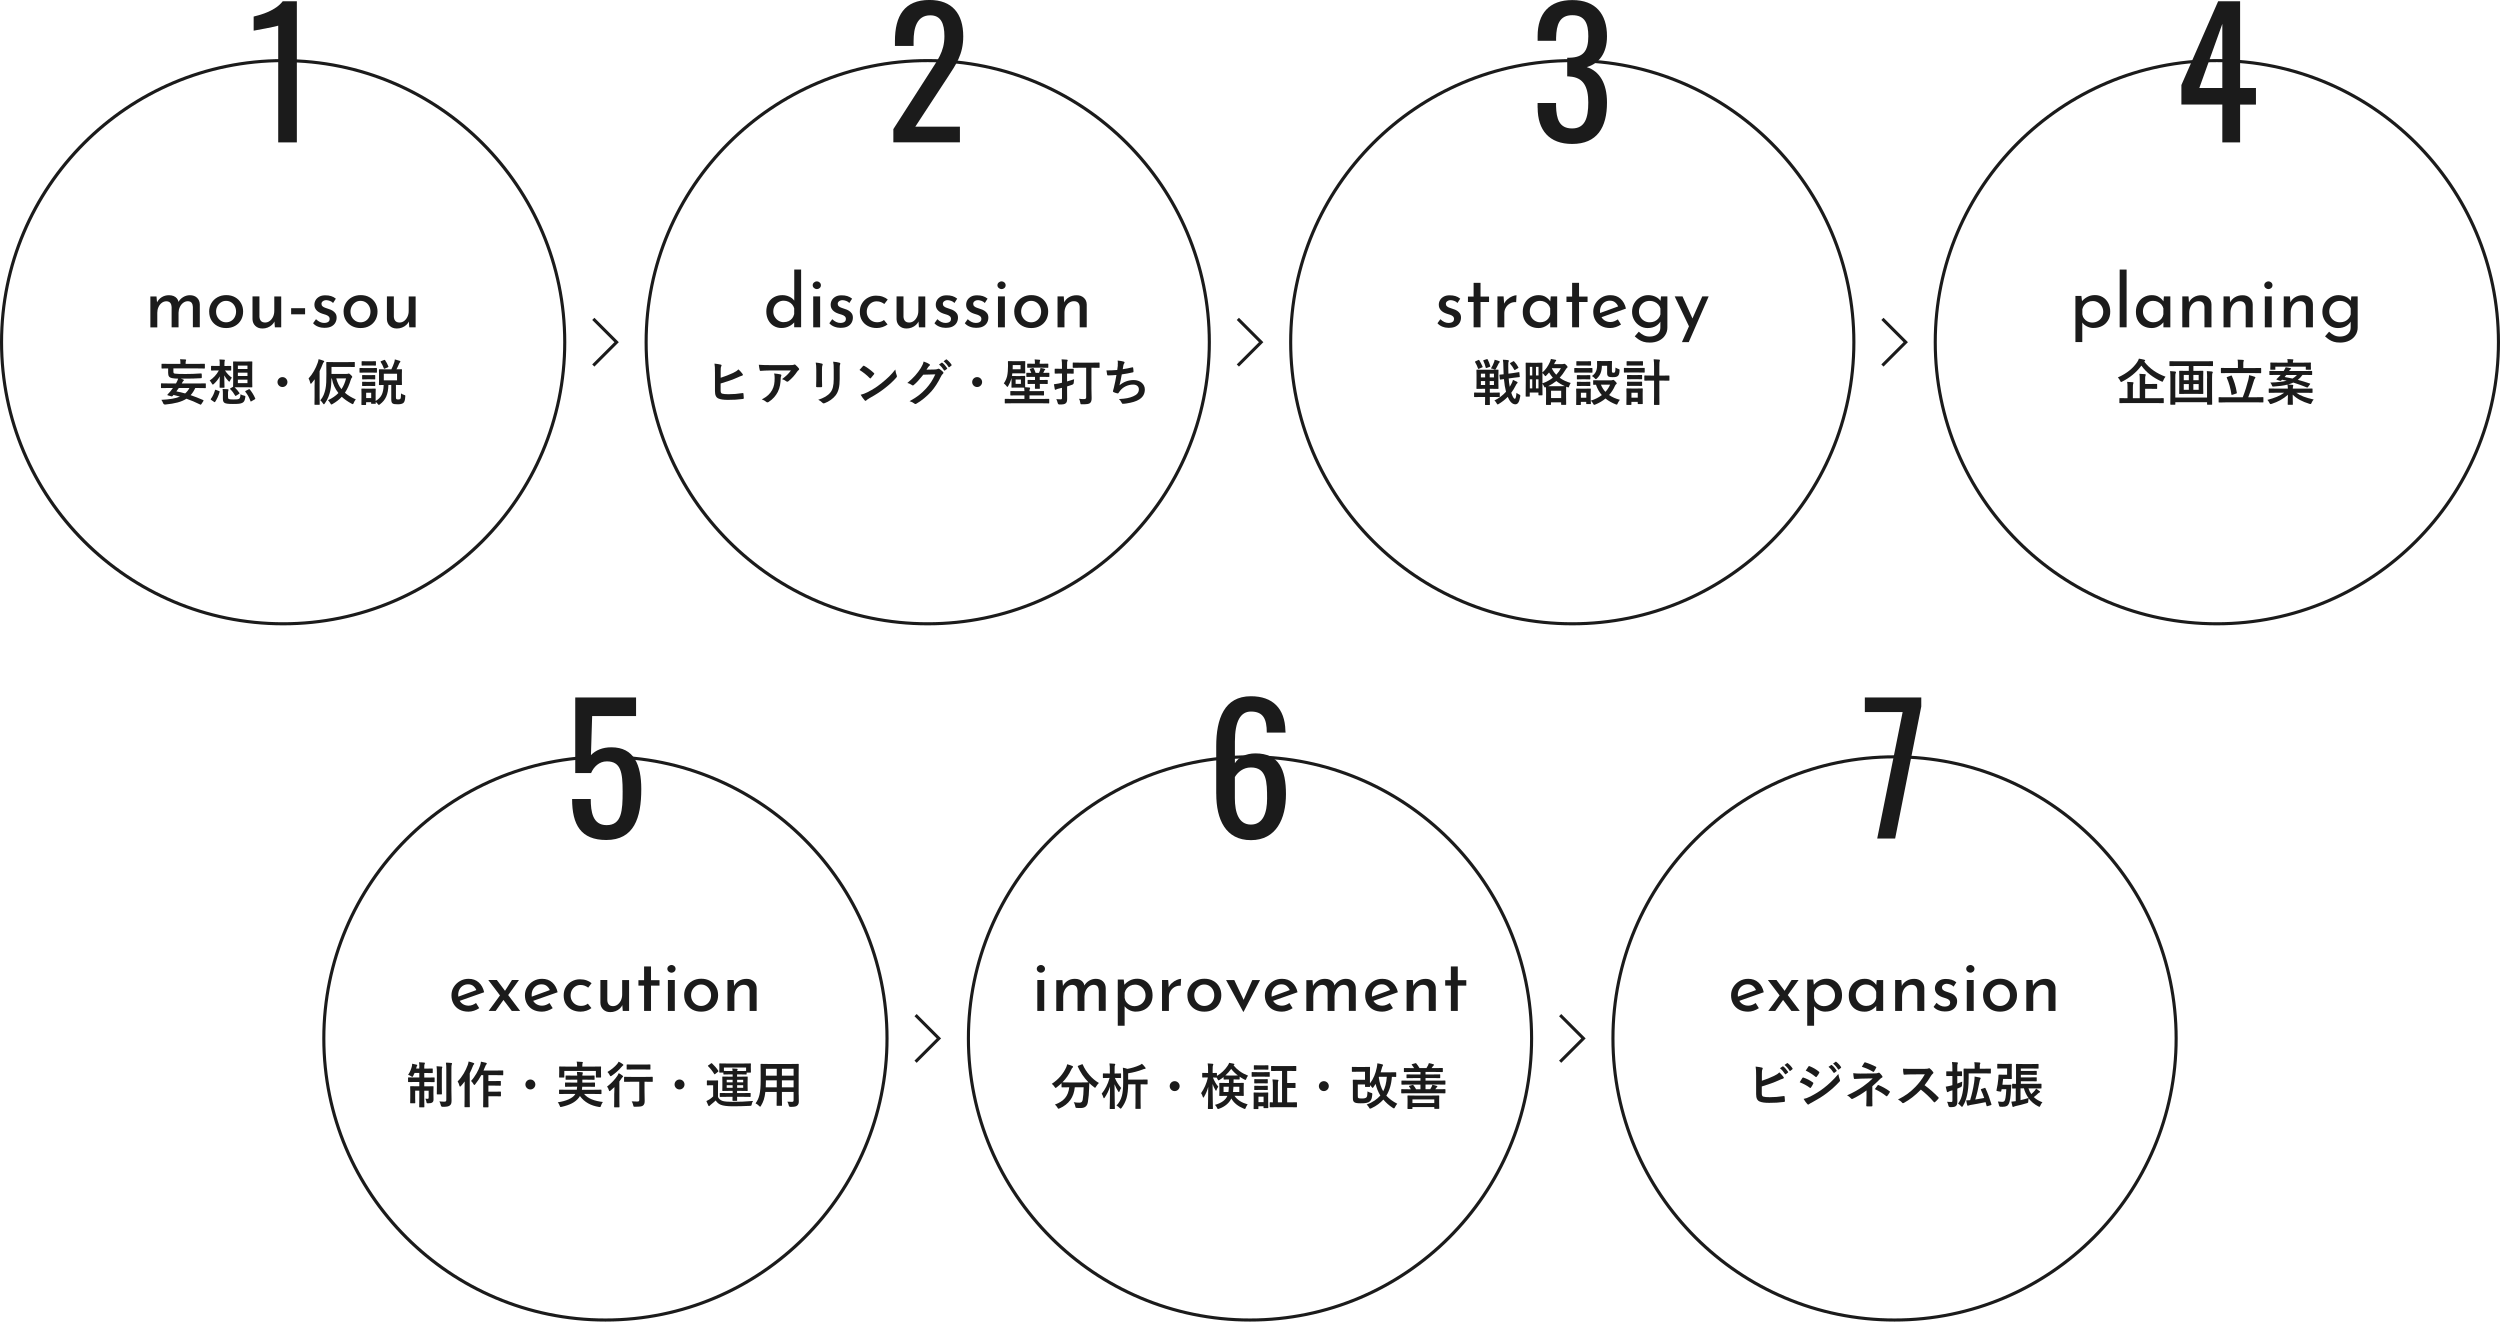 <?xml version="1.0" encoding="UTF-8"?><svg id="_レイヤー_2" xmlns="http://www.w3.org/2000/svg" viewBox="0 0 804.44 425.25"><defs><style>.cls-1{fill:none;stroke:#1b1b1b;stroke-miterlimit:10;}.cls-2{fill:#1b1b1b;stroke-width:0px;}</style></defs><g id="_レイヤー_1-2"><path class="cls-2" d="M194.81,244.03c49.69,0,90.11,40.42,90.11,90.11s-40.42,90.11-90.11,90.11-90.11-40.42-90.11-90.11,40.42-90.11,90.11-90.11M194.81,243.03c-50.32,0-91.11,40.79-91.11,91.11s40.79,91.11,91.11,91.11,91.11-40.79,91.11-91.11-40.79-91.11-91.11-91.11h0Z"/><path class="cls-2" d="M402.22,244.03c49.69,0,90.11,40.42,90.11,90.11s-40.42,90.11-90.11,90.11-90.11-40.42-90.11-90.11,40.42-90.11,90.11-90.11M402.22,243.03c-50.32,0-91.11,40.79-91.11,91.11s40.79,91.11,91.11,91.11,91.11-40.79,91.11-91.11-40.79-91.11-91.11-91.11h0Z"/><path class="cls-2" d="M609.62,244.03c49.69,0,90.11,40.42,90.11,90.11s-40.42,90.11-90.11,90.11-90.11-40.42-90.11-90.11,40.42-90.11,90.11-90.11M609.62,243.03c-50.32,0-91.11,40.79-91.11,91.11s40.79,91.11,91.11,91.11,91.11-40.79,91.11-91.11-40.79-91.11-91.11-91.11h0Z"/><path class="cls-2" d="M91.11,20c49.69,0,90.11,40.42,90.11,90.11s-40.42,90.11-90.11,90.11S1,159.79,1,110.11,41.42,20,91.11,20M91.11,19C40.79,19,0,59.79,0,110.11s40.79,91.11,91.11,91.11,91.11-40.79,91.11-91.11S141.43,19,91.11,19h0Z"/><path class="cls-2" d="M298.52,20c49.69,0,90.11,40.42,90.11,90.11s-40.42,90.11-90.11,90.11-90.11-40.42-90.11-90.11,40.42-90.11,90.11-90.11M298.52,19c-50.32,0-91.11,40.79-91.11,91.11s40.79,91.11,91.11,91.11,91.11-40.79,91.11-91.11-40.79-91.11-91.11-91.11h0Z"/><path class="cls-2" d="M505.92,20c49.69,0,90.11,40.42,90.11,90.11s-40.42,90.11-90.11,90.11-90.11-40.42-90.11-90.11,40.42-90.11,90.11-90.11M505.92,19c-50.32,0-91.11,40.79-91.11,91.11s40.79,91.11,91.11,91.11,91.11-40.79,91.11-91.11-40.79-91.11-91.11-91.11h0Z"/><path class="cls-2" d="M713.33,20c49.69,0,90.11,40.42,90.11,90.11s-40.42,90.11-90.11,90.11-90.11-40.42-90.11-90.11,40.42-90.11,90.11-90.11M713.33,19c-50.32,0-91.11,40.79-91.11,91.11s40.79,91.11,91.11,91.11,91.11-40.79,91.11-91.11-40.79-91.11-91.11-91.11h0Z"/><path class="cls-2" d="M50.36,95.38l.19,2.23-.1-.19c.37-.75.89-1.34,1.57-1.78.68-.43,1.46-.65,2.34-.65.56,0,1.06.09,1.49.26.43.18.79.43,1.07.76.28.33.46.73.54,1.21l-.12.07c.38-.72.92-1.28,1.6-1.69.68-.41,1.4-.61,2.15-.61.98,0,1.75.28,2.32.83.57.55.86,1.27.88,2.15v7.34h-2.23v-6.55c-.02-.51-.14-.94-.37-1.28-.23-.34-.64-.53-1.21-.56-.58,0-1.09.18-1.55.53-.46.35-.81.8-1.07,1.36-.26.55-.39,1.15-.41,1.79v4.73h-2.23v-6.55c-.02-.51-.15-.94-.4-1.28s-.66-.53-1.24-.56c-.59,0-1.11.18-1.56.53-.45.35-.8.81-1.04,1.37-.25.56-.37,1.16-.37,1.8v4.7h-2.23v-9.94h1.99Z"/><path class="cls-2" d="M67.3,100.25c0-.99.24-1.89.71-2.69.47-.8,1.12-1.43,1.96-1.9.83-.46,1.78-.7,2.83-.7s2.04.23,2.86.7c.82.46,1.45,1.1,1.9,1.9.45.8.67,1.7.67,2.69s-.22,1.89-.67,2.7c-.45.81-1.08,1.44-1.91,1.91s-1.78.7-2.87.7-2-.22-2.82-.66c-.82-.44-1.47-1.06-1.94-1.85-.47-.79-.71-1.72-.71-2.8ZM69.53,100.27c0,.64.14,1.22.43,1.74s.68.93,1.16,1.24c.49.3,1.03.46,1.62.46.62,0,1.18-.15,1.67-.46.49-.3.87-.72,1.14-1.24.27-.52.41-1.1.41-1.74s-.14-1.22-.41-1.74c-.27-.52-.65-.94-1.14-1.25-.49-.31-1.04-.47-1.67-.47s-1.16.16-1.64.48-.87.74-1.15,1.26c-.28.52-.42,1.09-.42,1.72Z"/><path class="cls-2" d="M84.39,105.7c-.9,0-1.64-.28-2.22-.83-.58-.55-.89-1.27-.92-2.15v-7.34h2.23v6.55c.03.54.19.98.47,1.32.28.34.72.51,1.33.53.56,0,1.06-.16,1.5-.49.44-.33.8-.78,1.07-1.34.27-.57.41-1.21.41-1.93v-4.63h2.23v9.94h-2.04l-.19-2.45.12.43c-.19.46-.48.88-.88,1.24-.39.36-.85.64-1.38.85-.53.21-1.1.31-1.73.31Z"/><path class="cls-2" d="M93.68,99.17h4.49v1.97h-4.49v-1.97Z"/><path class="cls-2" d="M104.43,105.5c-.7,0-1.39-.12-2.05-.37s-1.21-.62-1.64-1.12l.94-1.3c.42.4.84.7,1.28.9.44.2.88.3,1.31.3.32,0,.62-.04.89-.12.27-.08.49-.21.66-.4.17-.18.25-.44.25-.76,0-.35-.12-.63-.35-.84-.23-.21-.53-.38-.89-.5s-.74-.25-1.14-.36c-.82-.27-1.44-.65-1.87-1.13-.43-.48-.65-1.06-.65-1.75,0-.53.13-1.02.4-1.48.26-.46.66-.83,1.18-1.12.52-.29,1.16-.43,1.93-.43.69,0,1.3.08,1.85.25.54.17,1.06.44,1.54.83l-.89,1.39c-.29-.3-.63-.53-1.03-.67-.4-.14-.76-.22-1.08-.24-.27-.02-.53.02-.78.12-.25.1-.45.23-.61.41-.16.18-.24.38-.24.62,0,.34.11.61.34.82.22.21.52.37.88.49.36.12.72.24,1.07.37.5.14.94.34,1.32.58.38.24.69.54.92.89.23.35.35.79.35,1.32,0,.59-.14,1.14-.42,1.64s-.7.9-1.27,1.2c-.57.3-1.29.44-2.17.44Z"/><path class="cls-2" d="M110.55,100.25c0-.99.24-1.89.71-2.69.47-.8,1.12-1.43,1.96-1.9.83-.46,1.78-.7,2.83-.7s2.04.23,2.86.7c.82.46,1.45,1.1,1.9,1.9.45.8.67,1.7.67,2.69s-.22,1.89-.67,2.7c-.45.81-1.08,1.44-1.91,1.91s-1.78.7-2.87.7-2-.22-2.82-.66c-.82-.44-1.47-1.06-1.94-1.85-.47-.79-.71-1.72-.71-2.8ZM112.78,100.27c0,.64.14,1.22.43,1.74s.68.93,1.16,1.24c.49.3,1.03.46,1.62.46.62,0,1.18-.15,1.67-.46.49-.3.87-.72,1.14-1.24.27-.52.41-1.1.41-1.74s-.14-1.22-.41-1.74c-.27-.52-.65-.94-1.14-1.25-.49-.31-1.04-.47-1.67-.47s-1.16.16-1.64.48-.87.74-1.15,1.26c-.28.52-.42,1.09-.42,1.72Z"/><path class="cls-2" d="M127.64,105.7c-.9,0-1.64-.28-2.22-.83-.58-.55-.89-1.27-.92-2.15v-7.34h2.23v6.55c.03.54.19.98.47,1.32.28.34.72.51,1.33.53.56,0,1.06-.16,1.5-.49.44-.33.8-.78,1.07-1.34.27-.57.41-1.21.41-1.93v-4.63h2.23v9.94h-2.04l-.19-2.45.12.43c-.19.46-.48.88-.88,1.24-.39.36-.85.64-1.38.85-.53.21-1.1.31-1.73.31Z"/><path class="cls-2" d="M58.96,122.14c.14.05.21.1.21.21,0,.1-.08.16-.18.24-.13.1-.22.27-.51.8h5.6c1.41,0,1.89-.03,1.99-.03.14,0,.16.02.16.18v1.17c0,.16-.02.18-.16.18-.1,0-.58-.03-1.99-.03h-1.25c-.43.91-.91,1.67-1.5,2.29,1.26.43,2.58.94,4.03,1.57.16.06.19.14.08.32l-.64.99c-.16.22-.22.24-.38.14-1.54-.77-2.99-1.36-4.43-1.87-1.6,1.04-3.76,1.57-6.8,1.87q-.51.03-.69-.42c-.16-.42-.38-.82-.58-1.09,2.64-.13,4.56-.45,5.99-1.04-.69-.19-1.36-.37-2.07-.54l-.34.38c-.13.13-.18.13-.45.05l-1.02-.29c-.13-.03-.19-.1-.19-.16,0-.05.03-.1.1-.16.29-.27.61-.62.85-.93.22-.29.54-.69.85-1.12h-1.7c-1.41,0-1.89.03-1.99.03-.14,0-.16-.02-.16-.18v-1.17c0-.16.02-.18.16-.18.1,0,.58.03,1.99.03h2.67l.13-.21c.21-.37.43-.86.59-1.33-.8-.02-1.49-.06-2.03-.18-.82-.18-1.2-.59-1.2-1.7v-1.41c-1.39,0-1.86.03-1.95.03-.16,0-.18-.02-.18-.18v-1.17c0-.16.02-.18.18-.18.1,0,.58.03,2.03.03h3.87v-.03c0-.67-.03-1.09-.11-1.47.58,0,1.12.03,1.7.08.18.02.26.08.26.16,0,.1-.06.19-.1.32-.05.14-.08.35-.08.94h3.99c1.46,0,1.94-.03,2.03-.03.16,0,.18.02.18.18v1.17c0,.16-.02.18-.18.18-.1,0-.58-.03-2.03-.03h-7.92v.88c0,.64.08.74.56.8.54.08,1.65.11,3.36.11,1.52,0,3.14-.05,4.9-.18.29-.02.3,0,.32.79.02.7,0,.72-.29.74-1.7.11-3.33.14-4.85.14h-1.6l.78.29ZM57.55,124.84c-.26.38-.53.75-.8,1.1.98.18,1.9.4,2.83.66.56-.48,1.02-1.07,1.39-1.76h-3.43Z"/><path class="cls-2" d="M70.7,117.08c0-.67-.02-1.01-.1-1.42.56.02,1.02.03,1.55.08.14.02.21.06.21.16s-.05.19-.06.26c-.03.1-.08.3-.08.91v.7h.21c1.28,0,1.68-.03,1.78-.03.18,0,.19.02.19.18v1.14c0,.16-.02.18-.19.18-.1,0-.5-.03-1.78-.03h-.03c.59.91,1.42,1.79,2.21,2.32-.22.29-.42.59-.56.94-.1.22-.16.34-.26.34-.08,0-.18-.08-.32-.24-.5-.51-.94-1.09-1.31-1.78.03,2.02.08,3.47.08,3.78,0,.18-.02.19-.18.19h-1.22c-.16,0-.18-.02-.18-.19,0-.29.05-1.58.06-3.46-.45.88-1.09,1.68-1.92,2.45-.14.13-.24.19-.32.19-.11,0-.19-.11-.32-.35-.19-.37-.45-.72-.69-.95,1.2-.83,2.19-1.82,2.96-3.25h-.53c-1.3,0-1.71.03-1.81.03-.16,0-.18-.02-.18-.18v-1.14c0-.16.02-.18.18-.18.1,0,.51.03,1.81.03h.79v-.69ZM67.95,128.68c-.21-.14-.19-.21-.1-.32.61-.83,1.02-1.73,1.34-2.83.05-.18.08-.16.29-.08l1.01.38c.21.08.22.11.18.29-.37,1.25-.82,2.23-1.44,3.19-.05.08-.08.11-.13.11s-.11-.02-.19-.08l-.96-.66ZM73.37,127.74c0,.32.06.53.22.62.26.14.72.18,1.49.18.98,0,1.55-.02,1.9-.24.24-.18.38-.7.4-1.44.32.19.75.37,1.2.46.42.08.4.13.34.56-.14,1.04-.4,1.44-.88,1.71-.59.34-1.42.4-3.11.4-1.47,0-2.29-.1-2.67-.35-.35-.24-.54-.54-.54-1.36v-1.79c0-.48-.03-.88-.1-1.33.53,0,1.17.03,1.63.08.21.03.29.1.29.18,0,.1-.02.14-.06.26-.06.14-.11.37-.11.72v1.34ZM79.23,116.33c1.25,0,1.66-.03,1.78-.03.16,0,.18.02.18.18,0,.1-.03.66-.03,1.87v4.23c0,1.22.03,1.78.03,1.87,0,.18-.02.19-.18.19-.11,0-.53-.03-1.78-.03h-2.27c-.78,0-1.22.02-1.47.02.58.54,1.1,1.14,1.55,1.81.08.13.08.18-.1.29l-.93.58c-.1.06-.16.1-.21.1s-.08-.03-.13-.11c-.42-.74-.99-1.52-1.6-2.08-.1-.11-.08-.18.08-.27l.85-.5c0-.13.03-.69.03-1.86v-4.23c0-1.22-.03-1.76-.03-1.87,0-.16.02-.18.19-.18.1,0,.5.03,1.76.03h2.27ZM76.54,118.73h3.09v-1.09h-3.09v1.09ZM79.63,120.98v-1.07h-3.09v1.07h3.09ZM79.63,122.17h-3.09v1.12h3.09v-1.12ZM80.05,125.26c.19-.08.24-.06.34.06.67.85,1.26,1.76,1.74,2.88.05.13.03.18-.14.29l-1.07.62c-.1.06-.16.1-.21.1s-.08-.05-.11-.14c-.43-1.25-.94-2.08-1.65-3.01-.11-.14-.1-.18.11-.29l.99-.51Z"/><path class="cls-2" d="M92.49,122.94c0,.88-.72,1.6-1.6,1.6s-1.6-.72-1.6-1.6.72-1.6,1.6-1.6,1.6.72,1.6,1.6Z"/><path class="cls-2" d="M101.23,123.98c0-.58.02-1.26.03-1.94-.3.43-.62.83-.96,1.23-.13.14-.22.22-.29.22-.08,0-.13-.08-.18-.27-.11-.53-.34-1.12-.54-1.44,1.34-1.47,2.31-3.25,2.95-5.07.13-.37.22-.75.27-1.14.56.16,1.09.29,1.55.48.18.06.27.13.27.24s-.05.18-.19.29c-.1.06-.18.22-.34.64-.29.77-.61,1.49-.96,2.19v8.24c0,1.57.03,2.35.03,2.43,0,.16-.02.18-.18.18h-1.34c-.14,0-.16-.02-.16-.18,0-.1.03-.86.03-2.43v-3.68ZM111.52,120.31c.27,0,.37-.02.45-.06.1-.05.16-.06.26-.06s.22.03.62.42c.42.42.5.53.5.66,0,.11-.05.18-.16.29-.1.1-.19.26-.3.59-.5,1.67-1.12,3.06-1.9,4.23.96.85,2.13,1.54,3.5,2.14-.29.34-.51.69-.7,1.17-.11.26-.16.37-.27.37-.08,0-.19-.06-.38-.16-1.22-.66-2.27-1.39-3.17-2.22-.83.91-1.81,1.66-2.96,2.32-.19.1-.29.16-.38.16-.11,0-.18-.11-.32-.37-.21-.38-.48-.74-.77-1.01,1.36-.64,2.46-1.39,3.35-2.31-1.06-1.33-1.78-2.88-2.1-4.69h-.14c-.03,1.5-.11,2.8-.35,3.86-.29,1.3-.78,2.83-1.79,4.19-.14.18-.22.27-.29.27-.08,0-.16-.1-.3-.29-.27-.42-.56-.75-.85-.99.96-1.12,1.36-2.3,1.66-3.68.27-1.26.29-2.82.29-4.85,0-2.45-.03-3.52-.03-3.62,0-.16.02-.18.19-.18.1,0,.66.03,2.18.03h4.51c1.52,0,2.05-.03,2.14-.03.14,0,.16.02.16.18v1.25c0,.16-.02.18-.16.18-.1,0-.62-.03-2.14-.03h-5.2v2.26h4.88ZM108.21,121.77c.35,1.38.9,2.5,1.67,3.46.66-.99,1.14-2.13,1.47-3.46h-3.14Z"/><path class="cls-2" d="M119.4,118.44c1.23,0,1.62-.03,1.71-.03.16,0,.18.02.18.18v1.14c0,.18-.02.19-.18.19-.1,0-.48-.03-1.71-.03h-1.84c-1.22,0-1.62.03-1.7.03-.16,0-.18-.02-.18-.19v-1.14c0-.16.02-.18.18-.18.08,0,.48.03,1.7.03h1.84ZM127.42,127.95c0,.27.02.4.14.48.11.08.27.11.61.11.37,0,.51-.06.66-.22.14-.18.19-.51.22-1.73.24.19.69.4.98.48.4.13.42.13.38.54-.08,1.3-.3,1.81-.66,2.08-.37.29-.98.4-1.81.4s-1.33-.08-1.58-.26c-.29-.21-.46-.51-.46-1.31v-4.67h-.91c-.1,3.14-.91,4.85-2.71,6.23-.18.13-.29.21-.37.21-.11,0-.19-.1-.35-.3-.19-.24-.43-.5-.66-.69,0,.3.02.42.02.46,0,.16-.02.18-.18.18h-1.14c-.16,0-.18-.02-.18-.18v-.35h-1.62v.74c0,.14-.02.16-.18.16h-1.14c-.18,0-.19-.02-.19-.16,0-.11.03-.48.03-2.42v-1.02c0-1.01-.03-1.39-.03-1.5,0-.16.02-.18.19-.18.1,0,.43.03,1.46.03h1.31c1.04,0,1.38-.03,1.47-.03.16,0,.18.02.18.18,0,.1-.03.48-.03,1.23v2.58c1.79-1.06,2.5-2.39,2.58-5.15-.91.02-1.25.03-1.33.03-.18,0-.19-.02-.19-.18,0-.1.03-.48.03-1.39v-1.95c0-.93-.03-1.3-.03-1.39,0-.16.02-.18.19-.18.1,0,.56.03,1.95.03h1.86c.38-.75.66-1.47.91-2.19.08-.26.18-.62.21-1.01.58.14,1.1.29,1.58.46.11.05.21.13.21.22,0,.11-.05.19-.16.29-.11.11-.21.29-.3.51-.19.46-.45,1.04-.8,1.71,1.07,0,1.49-.03,1.58-.03.16,0,.18.02.18.18,0,.08-.03.46-.03,1.39v1.95c0,.91.03,1.3.03,1.39,0,.16-.02.18-.18.18-.11,0-.54-.03-1.76-.03v4.1ZM119.34,116.25c1.04,0,1.36-.03,1.44-.03.18,0,.19.02.19.18v1.06c0,.16-.02.18-.19.18-.08,0-.4-.03-1.44-.03h-1.34c-1.04,0-1.36.03-1.46.03-.16,0-.18-.02-.18-.18v-1.06c0-.16.02-.18.18-.18.1,0,.42.03,1.46.03h1.34ZM119.2,120.71c.98,0,1.26-.03,1.36-.03.16,0,.18.02.18.18v1.04c0,.16-.02.18-.18.18-.1,0-.38-.03-1.36-.03h-1.14c-.98,0-1.26.03-1.36.03-.16,0-.18-.02-.18-.18v-1.04c0-.16.02-.18.18-.18.1,0,.38.03,1.36.03h1.14ZM119.2,122.87c.98,0,1.26-.03,1.36-.03.16,0,.18.02.18.18v1.02c0,.16-.02.18-.18.18-.1,0-.38-.03-1.36-.03h-1.14c-.98,0-1.26.03-1.36.03-.16,0-.18-.02-.18-.18v-1.02c0-.16.02-.18.18-.18.1,0,.38.03,1.36.03h1.14ZM117.82,126.38v1.7h1.62v-1.7h-1.62ZM123.58,115.83c.19-.08.24-.06.32.05.4.56.78,1.3,1.07,2.02.06.16.02.21-.16.29l-1.01.43c-.19.08-.22.08-.29-.08-.26-.74-.59-1.41-1.01-2.06-.1-.13-.06-.18.11-.26l.96-.38ZM127.76,120.25h-4.26v2.13h4.26v-2.13Z"/><path class="cls-2" d="M251.47,105.55c-.91,0-1.74-.22-2.48-.66-.74-.44-1.33-1.06-1.76-1.87-.43-.81-.65-1.74-.65-2.8s.23-2.05.68-2.83,1.08-1.38,1.86-1.8,1.66-.62,2.64-.62c.78,0,1.53.17,2.24.5s1.27.8,1.67,1.39l-.1.79v-10.92h2.21v18.58h-2.23v-2.47l.24.62c-.46.61-1.06,1.11-1.8,1.5-.74.39-1.58.59-2.52.59ZM252.17,103.66c.59,0,1.12-.11,1.58-.32.46-.22.85-.52,1.15-.9.3-.38.52-.84.65-1.37v-1.87c-.13-.48-.36-.9-.68-1.26s-.72-.65-1.18-.86-.96-.32-1.52-.32c-.61,0-1.16.15-1.67.44s-.91.7-1.21,1.21c-.3.51-.46,1.1-.46,1.78s.15,1.24.46,1.76c.3.52.71.94,1.22,1.25.51.31,1.06.47,1.66.47Z"/><path class="cls-2" d="M261.51,91.78c0-.35.14-.65.42-.89.28-.24.59-.36.92-.36s.64.12.9.36c.26.24.4.54.4.89s-.13.67-.4.9c-.26.23-.56.35-.9.35s-.64-.12-.92-.36c-.28-.24-.42-.54-.42-.89ZM261.67,95.38h2.23v9.94h-2.23v-9.94Z"/><path class="cls-2" d="M270.55,105.5c-.7,0-1.39-.12-2.05-.37s-1.21-.62-1.64-1.12l.94-1.3c.42.4.84.7,1.28.9.44.2.88.3,1.31.3.32,0,.62-.04.89-.12.27-.08.49-.21.66-.4.17-.18.25-.44.25-.76,0-.35-.12-.63-.35-.84-.23-.21-.53-.38-.89-.5s-.74-.25-1.14-.36c-.82-.27-1.44-.65-1.87-1.13-.43-.48-.65-1.06-.65-1.75,0-.53.13-1.02.4-1.48.26-.46.66-.83,1.18-1.12.52-.29,1.16-.43,1.93-.43.69,0,1.3.08,1.85.25.54.17,1.06.44,1.54.83l-.89,1.39c-.29-.3-.63-.53-1.03-.67-.4-.14-.76-.22-1.08-.24-.27-.02-.53.02-.78.12-.25.1-.45.23-.61.41-.16.18-.24.38-.24.62,0,.34.11.61.34.82.22.21.52.37.88.49.36.12.72.24,1.07.37.5.14.94.34,1.32.58.38.24.69.54.92.89.23.35.35.79.35,1.32,0,.59-.14,1.14-.42,1.64s-.7.9-1.27,1.2c-.57.3-1.29.44-2.17.44Z"/><path class="cls-2" d="M285.6,104.4c-.45.35-.98.63-1.61.84-.62.21-1.25.31-1.87.31-1.09,0-2.04-.22-2.86-.65-.82-.43-1.45-1.04-1.91-1.81s-.68-1.69-.68-2.75.24-1.98.73-2.76c.49-.78,1.13-1.39,1.92-1.81s1.64-.64,2.56-.64c.8,0,1.52.11,2.15.34.63.22,1.17.53,1.62.91l-1.1,1.44c-.29-.22-.64-.42-1.06-.6-.42-.18-.89-.26-1.42-.26-.58,0-1.11.15-1.6.44-.49.3-.87.7-1.15,1.21-.28.51-.42,1.09-.42,1.73s.14,1.17.43,1.69c.29.52.69.93,1.2,1.22.51.3,1.1.44,1.75.44.43,0,.83-.06,1.19-.19.36-.13.68-.3.97-.53l1.15,1.42Z"/><path class="cls-2" d="M291.63,105.7c-.9,0-1.64-.28-2.22-.83-.58-.55-.89-1.27-.92-2.15v-7.34h2.23v6.55c.03.54.19.98.47,1.32.28.34.72.51,1.33.53.56,0,1.06-.16,1.5-.49.44-.33.8-.78,1.07-1.34.27-.57.41-1.21.41-1.93v-4.63h2.23v9.94h-2.04l-.19-2.45.12.43c-.19.46-.48.88-.88,1.24-.39.36-.85.64-1.38.85-.53.21-1.1.31-1.73.31Z"/><path class="cls-2" d="M304.37,105.5c-.7,0-1.39-.12-2.05-.37s-1.21-.62-1.64-1.12l.94-1.3c.42.4.84.7,1.28.9.44.2.88.3,1.31.3.32,0,.62-.04.89-.12.27-.08.49-.21.66-.4.17-.18.25-.44.25-.76,0-.35-.12-.63-.35-.84-.23-.21-.53-.38-.89-.5s-.74-.25-1.14-.36c-.82-.27-1.44-.65-1.87-1.13-.43-.48-.65-1.06-.65-1.75,0-.53.13-1.02.4-1.48.26-.46.66-.83,1.18-1.12.52-.29,1.16-.43,1.93-.43.69,0,1.3.08,1.85.25.54.17,1.06.44,1.54.83l-.89,1.39c-.29-.3-.63-.53-1.03-.67-.4-.14-.76-.22-1.08-.24-.27-.02-.53.02-.78.12-.25.1-.45.23-.61.41-.16.18-.24.38-.24.62,0,.34.11.61.34.82.22.21.52.37.88.49.36.12.72.24,1.07.37.5.14.94.34,1.32.58.38.24.69.54.92.89.23.35.35.79.35,1.32,0,.59-.14,1.14-.42,1.64s-.7.9-1.27,1.2c-.57.3-1.29.44-2.17.44Z"/><path class="cls-2" d="M314.14,105.5c-.7,0-1.39-.12-2.05-.37s-1.21-.62-1.64-1.12l.94-1.3c.42.4.84.7,1.28.9.44.2.88.3,1.31.3.32,0,.62-.04.89-.12.27-.08.49-.21.66-.4.17-.18.25-.44.25-.76,0-.35-.12-.63-.35-.84-.23-.21-.53-.38-.89-.5s-.74-.25-1.14-.36c-.82-.27-1.44-.65-1.87-1.13-.43-.48-.65-1.06-.65-1.75,0-.53.13-1.02.4-1.48.26-.46.66-.83,1.18-1.12.52-.29,1.16-.43,1.93-.43.69,0,1.3.08,1.85.25.54.17,1.06.44,1.54.83l-.89,1.39c-.29-.3-.63-.53-1.03-.67-.4-.14-.76-.22-1.08-.24-.27-.02-.53.02-.78.12-.25.1-.45.23-.61.41-.16.18-.24.38-.24.62,0,.34.11.61.34.82.22.21.52.37.88.49.36.12.72.24,1.07.37.5.14.94.34,1.32.58.38.24.69.54.92.89.23.35.35.79.35,1.32,0,.59-.14,1.14-.42,1.64s-.7.9-1.27,1.2c-.57.3-1.29.44-2.17.44Z"/><path class="cls-2" d="M320.95,91.78c0-.35.14-.65.42-.89.28-.24.59-.36.92-.36s.64.12.9.36c.26.24.4.54.4.89s-.13.67-.4.9c-.26.23-.56.35-.9.35s-.64-.12-.92-.36c-.28-.24-.42-.54-.42-.89ZM321.12,95.38h2.23v9.94h-2.23v-9.94Z"/><path class="cls-2" d="M326.35,100.25c0-.99.24-1.89.71-2.69.47-.8,1.12-1.43,1.96-1.9.83-.46,1.78-.7,2.83-.7s2.04.23,2.86.7c.82.46,1.45,1.1,1.9,1.9.45.8.67,1.7.67,2.69s-.22,1.89-.67,2.7c-.45.81-1.08,1.44-1.91,1.91s-1.78.7-2.87.7-2-.22-2.82-.66c-.82-.44-1.47-1.06-1.94-1.85-.47-.79-.71-1.72-.71-2.8ZM328.58,100.27c0,.64.14,1.22.43,1.74s.68.93,1.16,1.24c.49.3,1.03.46,1.62.46.62,0,1.18-.15,1.67-.46.49-.3.87-.72,1.14-1.24.27-.52.41-1.1.41-1.74s-.14-1.22-.41-1.74c-.27-.52-.65-.94-1.14-1.25-.49-.31-1.04-.47-1.67-.47s-1.16.16-1.64.48-.87.74-1.15,1.26c-.28.52-.42,1.09-.42,1.72Z"/><path class="cls-2" d="M342.29,95.38l.19,2.42-.1-.38c.32-.74.84-1.32,1.56-1.76.72-.44,1.55-.66,2.5-.66s1.72.28,2.32.83c.6.55.91,1.27.92,2.15v7.34h-2.26v-6.55c-.02-.54-.17-.99-.47-1.33s-.76-.52-1.38-.52c-.58,0-1.1.16-1.56.48s-.83.76-1.09,1.32c-.26.56-.4,1.21-.4,1.94v4.66h-2.23v-9.94h1.99Z"/><path class="cls-2" d="M231.89,121.56c1.41-.45,2.71-.96,3.99-1.55.87-.42,1.26-.67,1.71-1.15.56.46,1.09,1.12,1.33,1.44.19.22.18.5-.14.58-.45.11-.9.34-1.33.53-1.58.72-3.46,1.38-5.57,1.99v2.13c0,.75.11,1.01.53,1.14.42.11,1.04.18,2.02.18,1.5,0,2.85-.11,4.51-.37.24-.03.27.03.29.22.05.45.1,1.06.1,1.39,0,.21-.1.27-.34.29-1.81.22-2.74.29-4.75.29-1.42,0-2.37-.14-3.04-.43-.8-.34-1.14-1.09-1.14-2.4v-5.91c0-1.52-.03-2.13-.16-2.93.75.08,1.5.18,2.02.32.35.08.29.35.14.59-.13.26-.16.69-.16,1.44v2.22Z"/><path class="cls-2" d="M247.58,119.21c-.91,0-1.89.06-2.83.13-.19.02-.26-.1-.29-.24-.13-.45-.22-1.25-.29-1.73,1.09.08,1.97.11,3.25.11h6.87c.67,0,.94-.03,1.1-.1.08-.03.22-.11.3-.11.13,0,.26.1.37.22.35.3.66.64.96,1.01.08.1.13.19.13.29,0,.13-.08.24-.22.34-.18.13-.3.29-.43.46-.75,1.14-1.74,2.24-2.82,3.09-.1.1-.21.14-.34.14s-.27-.06-.38-.16c-.4-.32-.8-.5-1.33-.66,1.28-.96,2.06-1.65,2.87-2.8h-6.92ZM248.48,125.45c.61-1.14.78-2.22.78-3.78,0-.59-.03-.96-.16-1.5.78.08,1.62.19,2.06.3.21.05.27.16.27.3,0,.1-.03.19-.08.29-.11.22-.13.38-.14.66-.05,1.55-.21,2.98-.94,4.4-.62,1.2-1.58,2.34-2.91,3.19-.14.1-.29.16-.45.16-.11,0-.22-.05-.32-.14-.38-.34-.85-.59-1.46-.82,1.75-.91,2.66-1.78,3.35-3.06Z"/><path class="cls-2" d="M262.66,119c0-1.1-.05-1.71-.18-2.34.67.08,1.52.18,1.98.34.19.05.27.14.27.26,0,.08-.03.16-.06.24-.14.3-.18.7-.18,1.52v3.23c0,.83.03,1.46.05,2.02,0,.24-.1.32-.35.32h-1.28c-.22,0-.32-.08-.3-.27,0-.56.05-1.49.05-2.18v-3.14ZM270.19,121.99c0,2.37-.35,3.95-1.3,5.22-.78,1.04-2.18,2.02-3.52,2.51-.13.05-.24.08-.34.08-.13,0-.24-.05-.38-.19-.38-.38-.8-.69-1.36-.98,1.71-.53,3.06-1.28,3.91-2.34.74-.91,1.07-2.24,1.07-4.27v-3.03c0-1.38-.03-1.89-.18-2.61.77.06,1.54.18,2.08.35.16.05.22.14.22.27,0,.08-.02.18-.06.26-.14.34-.14.75-.14,1.75v2.98Z"/><path class="cls-2" d="M277.7,117.8c.06-.08.14-.13.22-.13.06,0,.13.03.21.08.82.43,2.15,1.41,3.06,2.27.1.1.14.16.14.22s-.03.13-.1.21c-.24.32-.77.96-.99,1.2-.08.08-.13.13-.19.13s-.13-.05-.21-.13c-.96-.99-2.11-1.9-3.27-2.61.35-.43.82-.93,1.12-1.25ZM279.09,126.23c1.95-1.01,2.99-1.68,4.61-2.98,1.95-1.58,3.03-2.61,4.39-4.35.1.8.24,1.34.45,1.87.05.11.08.21.08.3,0,.14-.08.27-.26.48-.85.99-2.22,2.27-3.68,3.39-1.33,1.04-2.67,1.94-4.83,3.14-.72.43-.93.59-1.07.74-.1.1-.19.16-.29.16-.08,0-.18-.06-.27-.18-.4-.45-.9-1.1-1.28-1.78.82-.22,1.31-.37,2.16-.8Z"/><path class="cls-2" d="M301.01,118.87c.42-.02.62-.08.8-.19.06-.05.13-.06.21-.06s.16.03.26.1c.4.26.77.56,1.09.87.14.13.21.26.21.37,0,.13-.08.24-.19.34-.22.18-.38.4-.53.69-1.07,2.18-2.1,3.73-3.17,4.95-1.38,1.55-3.28,3.11-4.87,3.99-.1.06-.18.08-.26.08-.13,0-.24-.06-.37-.18-.4-.32-.9-.56-1.52-.74,2.5-1.38,3.76-2.38,5.33-4.08,1.26-1.41,2-2.5,2.96-4.55l-3.87.11c-1.31,1.62-2.11,2.53-3.02,3.28-.11.11-.22.18-.34.18-.08,0-.16-.03-.24-.1-.4-.29-.99-.58-1.54-.69,2.08-1.7,3.31-3.19,4.31-4.75.53-.9.77-1.39.94-2.16.91.32,1.52.59,1.87.85.11.08.16.18.16.27s-.05.19-.18.27c-.16.1-.27.27-.4.43-.18.27-.34.51-.53.8l2.88-.06ZM303,116.71c.08-.06.14-.05.24.03.5.38,1.07,1.02,1.52,1.71.06.1.06.18-.05.26l-.67.5c-.11.08-.19.06-.27-.05-.48-.74-.99-1.34-1.62-1.86l.85-.59ZM304.42,115.67c.1-.06.14-.05.24.03.59.45,1.17,1.09,1.52,1.65.06.1.08.19-.05.29l-.64.5c-.13.1-.21.05-.27-.05-.43-.69-.94-1.3-1.6-1.84l.8-.58Z"/><path class="cls-2" d="M316.02,122.94c0,.88-.72,1.6-1.6,1.6s-1.6-.72-1.6-1.6.72-1.6,1.6-1.6,1.6.72,1.6,1.6Z"/><path class="cls-2" d="M328.34,120.98c.98,0,1.25-.03,1.36-.03.16,0,.18.02.18.18,0,.1-.03.42-.03,1.15v1.14c0,.74.03,1.02.03,1.17.46.02.9.05,1.33.1.16.02.26.1.26.18,0,.14-.05.22-.1.32-.06.13-.1.29-.1.67h2.3c1.57,0,2.11-.03,2.21-.03.14,0,.16.02.16.19v1.04c0,.18-.02.19-.16.19-.1,0-.64-.03-2.21-.03h-2.3v1.15h4.19c1.41,0,1.89-.03,1.98-.03.16,0,.18.02.18.18v1.1c0,.16-.02.18-.18.18-.1,0-.58-.03-1.98-.03h-9.97c-1.41,0-1.89.03-1.99.03-.18,0-.19-.02-.19-.18v-1.1c0-.16.02-.18.19-.18.1,0,.58.03,1.99.03h4.15v-1.15h-2.15c-1.57,0-2.11.03-2.21.03-.16,0-.18-.02-.18-.19v-1.04c0-.18.02-.19.18-.19.1,0,.64.03,2.21.03h2.15c-.02-.38-.05-.74-.08-1.12-.18-.02-.51-.03-1.22-.03h-1.36c-.94,0-1.23.03-1.34.03-.16,0-.18-.02-.18-.19,0-.1.03-.38.03-1.12v-1.15c0-.27,0-.5-.02-.66l-.11.45c-.21.7-.53,1.44-.94,2.14-.11.19-.19.29-.27.29s-.16-.1-.3-.29c-.27-.35-.61-.69-.85-.85.48-.67.85-1.46,1.06-2.29.21-.93.3-2.14.3-3.36,0-.85-.03-1.23-.03-1.34,0-.16.02-.18.19-.18.1,0,.46.03,1.63.03h1.94c1.17,0,1.54-.03,1.63-.03.18,0,.19.02.19.18,0,.11-.03.38-.03,1.12v1.34c0,.77.03,1.04.03,1.14,0,.16-.02.18-.19.18-.1,0-.46-.03-1.63-.03h-2.34c-.03.29-.08.58-.13.85.13,0,.42.03,1.36.03h1.36ZM328.4,117.48h-2.53v.43c0,.32,0,.62-.02.91h2.54v-1.34ZM328.5,122.12h-1.7v1.39h1.7v-1.39ZM334.58,123.53c0,.9.03,1.28.03,1.38,0,.18-.02.19-.18.19h-1.23c-.18,0-.19-.02-.19-.19,0-.1.03-.48.03-1.38h-.4c-1.3,0-1.71.03-1.81.03-.16,0-.18-.02-.18-.16v-.96c0-.18.02-.19.18-.19.1,0,.51.03,1.81.03h.4v-1.02h-.64c-1.39,0-1.87.03-1.97.03-.16,0-.18-.02-.18-.18v-.98c0-.16.02-.18.18-.18.08,0,.46.03,1.42.03-.13-.37-.29-.74-.46-1.06-.1-.18-.08-.18.16-.27l.72-.24c.24-.06.27-.05.38.16.21.37.42.91.58,1.41h1.1c.13-.29.22-.54.32-.83.06-.19.11-.4.16-.75.54.08.9.16,1.26.27.21.06.26.1.26.19,0,.11-.03.14-.1.19-.06.05-.16.13-.21.26-.1.22-.21.45-.32.67,1.25,0,1.7-.03,1.78-.03.16,0,.18.02.18.18v.98c0,.16-.02.18-.18.18-.08,0-.54-.03-1.95-.03h-.96v1.02h.58c1.28,0,1.71-.03,1.81-.03.16,0,.18.02.18.19v.96c0,.14-.02.16-.18.16-.1,0-.53-.03-1.81-.03h-.58ZM332.55,118.31c-1.33,0-1.75.03-1.84.03-.16,0-.18-.02-.18-.18v-.99c0-.14.02-.16.18-.16.1,0,.51.03,1.84.03h.46v-.14c0-.48-.02-.9-.1-1.25.59.02,1.07.05,1.55.1.16.02.26.08.26.16,0,.1-.03.19-.1.3-.06.11-.08.38-.08.8v.03h.75c1.31,0,1.75-.03,1.84-.03.18,0,.19.02.19.16v.99c0,.16-.02.18-.19.18-.1,0-.56-.03-1.87-.03h-2.72Z"/><path class="cls-2" d="M343.36,125.05c0,1.12.02,2.45.02,3.23s-.1,1.23-.53,1.54c-.34.26-.83.34-1.92.34q-.48,0-.59-.5c-.11-.51-.3-.93-.46-1.22.43.05.86.06,1.41.06.34,0,.43-.08.43-.48v-3.23l-1.31.32c-.29.08-.46.16-.54.22-.08.06-.18.1-.26.1-.1,0-.18-.06-.21-.21-.1-.43-.19-1.01-.27-1.57.51-.05.91-.13,1.49-.24.27-.05.66-.14,1.1-.26v-2.96h-.58c-1.14,0-1.49.03-1.58.03-.18,0-.19-.02-.19-.18v-1.22c0-.16.02-.18.19-.18.1,0,.45.03,1.58.03h.58v-.78c0-1.02-.02-1.54-.13-2.27.61.02,1.17.05,1.71.11.16.02.26.1.26.18,0,.13-.05.22-.1.34-.1.19-.1.53-.1,1.62v.82h.35c1.14,0,1.5-.03,1.6-.03.16,0,.18.02.18.18v1.22c0,.16-.02.18-.18.18-.1,0-.46-.03-1.6-.03h-.35v2.53c.83-.24,1.67-.5,2.26-.7-.05.27-.1.69-.11,1.09q-.02.51-.51.67c-.43.16-1.01.35-1.63.54v.72ZM347.46,118.33c-1.49,0-2,.03-2.1.03-.16,0-.18-.02-.18-.18v-1.34c0-.16.02-.18.18-.18.1,0,.61.03,2.1.03h4.08c1.49,0,2.02-.03,2.1-.03.16,0,.18.02.18.18v1.34c0,.16-.02.18-.18.18-.08,0-.61-.03-2.1-.03h-.34v6.75c0,1.42.05,2.32.06,3.03,0,.78-.13,1.25-.54,1.6-.37.3-1.04.38-2.5.38-.5.02-.53.02-.61-.5-.08-.51-.22-.99-.4-1.28.51.08,1.07.11,1.55.11.54,0,.74-.16.74-.56v-9.54h-2.05Z"/><path class="cls-2" d="M359.66,117.56c.06-.7.05-1.12-.03-1.55.91.1,1.5.21,1.92.34.21.06.32.16.32.29,0,.08-.06.19-.11.26-.11.14-.24.42-.27.59-.08.43-.14.75-.22,1.31.8-.11,2.11-.35,3.01-.59.22-.06.3-.05.34.16.06.37.11.8.11,1.18,0,.18-.05.22-.19.26-1.38.3-2.24.48-3.58.66-.22,1.33-.45,2.4-.74,3.52,1.25-1.09,2.85-1.7,4.59-1.7,2.13,0,3.57,1.38,3.57,3.02,0,1.41-.59,2.45-1.82,3.23-.96.62-2.34,1.01-4.08,1.28-.4.06-.78.11-1.18.11-.16,0-.27-.08-.4-.38-.26-.53-.5-.83-.86-1.14,2.34-.14,3.31-.35,4.59-.88,1.23-.51,1.83-1.25,1.83-2.26,0-.83-.61-1.52-1.83-1.52-1.73,0-3.31.8-4.21,1.99-.14.21-.3.4-.45.61-.11.19-.16.26-.3.24-.35-.03-.88-.21-1.2-.35-.26-.11-.35-.18-.35-.32,0-.06.02-.18.06-.32.08-.27.14-.51.21-.75.35-1.41.58-2.59.85-4.19-.86.06-1.87.14-2.69.14-.18,0-.27-.08-.3-.22-.05-.19-.16-.86-.22-1.39,1.25,0,2.24-.05,3.47-.14.08-.56.14-1.09.19-1.47Z"/><path class="cls-2" d="M466.23,105.5c-.7,0-1.39-.12-2.05-.37s-1.21-.62-1.64-1.12l.94-1.3c.42.4.84.7,1.28.9.44.2.88.3,1.31.3.32,0,.62-.04.89-.12.27-.08.49-.21.66-.4.17-.18.25-.44.25-.76,0-.35-.12-.63-.35-.84-.23-.21-.53-.38-.89-.5s-.74-.25-1.14-.36c-.82-.27-1.44-.65-1.87-1.13-.43-.48-.65-1.06-.65-1.75,0-.53.13-1.02.4-1.48.26-.46.66-.83,1.18-1.12.52-.29,1.16-.43,1.93-.43.69,0,1.3.08,1.85.25.54.17,1.06.44,1.54.83l-.89,1.39c-.29-.3-.63-.53-1.03-.67-.4-.14-.76-.22-1.08-.24-.27-.02-.53.02-.78.12-.25.1-.45.23-.61.41-.16.18-.24.38-.24.62,0,.34.11.61.34.82.22.21.52.37.88.49.36.12.72.24,1.07.37.5.14.94.34,1.32.58.38.24.69.54.92.89.23.35.35.79.35,1.32,0,.59-.14,1.14-.42,1.64s-.7.9-1.27,1.2c-.57.3-1.29.44-2.17.44Z"/><path class="cls-2" d="M474.17,91.01h2.23v4.42h2.74v1.75h-2.74v8.14h-2.23v-8.14h-1.82v-1.75h1.82v-4.42Z"/><path class="cls-2" d="M483.82,95.38l.22,2.88-.12-.38c.26-.61.63-1.12,1.12-1.55.49-.42,1-.75,1.54-.98.54-.23,1-.35,1.4-.35l-.12,2.21c-.75-.05-1.41.1-1.98.43-.57.34-1.02.78-1.34,1.34-.33.56-.49,1.16-.49,1.8v4.54h-2.21v-9.94h1.99Z"/><path class="cls-2" d="M494.98,105.55c-.93,0-1.77-.2-2.53-.6-.76-.4-1.36-.99-1.8-1.76-.44-.78-.66-1.72-.66-2.84s.23-2.06.7-2.87c.46-.81,1.08-1.43,1.86-1.86.78-.43,1.63-.65,2.56-.65s1.71.21,2.35.64,1.13.92,1.46,1.5l-.14.38.22-2.11h2.06v9.94h-2.23v-2.59l.24.58c-.06.16-.2.36-.42.61-.22.25-.5.5-.86.76-.36.26-.77.47-1.24.64s-.98.25-1.56.25ZM495.58,103.7c.56,0,1.06-.1,1.51-.31.45-.21.82-.5,1.12-.88s.5-.83.61-1.36v-1.94c-.13-.48-.35-.9-.67-1.26-.32-.36-.7-.64-1.15-.84-.45-.2-.94-.3-1.49-.3-.59,0-1.14.14-1.63.43-.5.29-.89.69-1.19,1.2-.3.51-.44,1.11-.44,1.8,0,.64.15,1.22.46,1.75.3.53.71.94,1.22,1.25.51.3,1.06.46,1.66.46Z"/><path class="cls-2" d="M505.87,91.01h2.23v4.42h2.74v1.75h-2.74v8.14h-2.23v-8.14h-1.82v-1.75h1.82v-4.42Z"/><path class="cls-2" d="M518.14,105.55c-1.14,0-2.11-.23-2.93-.68s-1.44-1.08-1.88-1.87c-.44-.79-.66-1.7-.66-2.72s.25-1.86.74-2.66c.5-.8,1.16-1.44,1.99-1.92.83-.48,1.76-.72,2.78-.72,1.31,0,2.4.38,3.26,1.15.86.77,1.45,1.82,1.75,3.17l-8.18,2.88-.53-1.32,6.72-2.45-.48.31c-.19-.53-.51-.99-.96-1.38-.45-.39-1.03-.59-1.75-.59-.61,0-1.15.15-1.63.44-.48.3-.86.7-1.13,1.21-.27.51-.41,1.1-.41,1.75,0,.69.14,1.29.43,1.81.29.52.68.93,1.19,1.22s1.08.44,1.72.44c.43,0,.85-.08,1.26-.24.41-.16.79-.37,1.14-.62l1.03,1.66c-.5.34-1.05.61-1.67.82-.62.21-1.22.31-1.81.31Z"/><path class="cls-2" d="M530.79,110.23c-.74,0-1.38-.08-1.94-.25-.56-.17-1.07-.4-1.52-.71s-.89-.65-1.31-1.03l1.3-1.51c.53.5,1.06.88,1.61,1.15.54.27,1.15.41,1.82.41.75,0,1.39-.12,1.91-.37.52-.25.92-.59,1.19-1.03.27-.44.41-.95.41-1.52l.02-2.69.19.43c-.29.69-.81,1.27-1.56,1.74s-1.66.71-2.74.71c-.91,0-1.75-.23-2.51-.7s-1.37-1.09-1.82-1.88-.68-1.68-.68-2.68.24-1.96.72-2.75c.48-.79,1.11-1.42,1.9-1.88.78-.46,1.64-.7,2.57-.7.88,0,1.68.18,2.41.54.73.36,1.26.82,1.6,1.38l-.12.41.24-1.92h2.04v10.01c0,.9-.23,1.71-.7,2.45-.46.74-1.12,1.32-1.97,1.75-.85.43-1.86.65-3.05.65ZM527.38,100.25c0,.64.15,1.22.46,1.75.3.53.72.94,1.24,1.25.52.3,1.1.46,1.74.46.59,0,1.12-.11,1.6-.32.47-.22.87-.51,1.19-.89.32-.38.54-.81.67-1.31v-1.97c-.14-.48-.38-.9-.72-1.26-.34-.36-.74-.64-1.2-.84-.46-.2-.98-.3-1.54-.3-.64,0-1.22.14-1.74.43-.52.29-.93.69-1.24,1.21-.3.52-.46,1.12-.46,1.79Z"/><path class="cls-2" d="M543.65,105.38l-4.78-10.01h2.52l4.01,8.88-1.75,1.13ZM541.2,110.09l6.55-14.71h2.06l-6.41,14.71h-2.21Z"/><path class="cls-2" d="M476.57,127.74c-1.47,0-1.97.03-2.07.03-.16,0-.18-.02-.18-.18v-1.1c0-.16.02-.18.18-.18.1,0,.59.03,2.07.03h1.3v-1.23h-.66c-1.36,0-1.84.03-1.94.03-.18,0-.19-.02-.19-.18,0-.11.03-.56.03-1.57v-2.71c0-1.01-.03-1.46-.03-1.55,0-.16.02-.18.19-.18.1,0,.58.03,1.94.03h2.85c1.36,0,1.84-.03,1.94-.03.16,0,.18.02.18.18,0,.1-.03.54-.03,1.55v2.71c0,1.01.03,1.47.03,1.57,0,.16-.02.18-.18.18-.1,0-.58-.03-1.94-.03h-.67v1.23h.96c1.47,0,1.98-.03,2.08-.03.14,0,.16.02.16.18v1.1c0,.16-.02.18-.16.18-.1,0-.61-.03-2.08-.03h-.96v.38c0,1.31.02,1.92.02,2.02,0,.16,0,.18-.16.18h-1.23c-.16,0-.18-.02-.18-.18,0-.1.03-.7.03-2.02v-.38h-1.3ZM475.71,115.83c.18-.06.21-.06.3.1.38.64.74,1.34,1.04,2.02.06.18.06.19-.18.29l-.96.42c-.22.1-.26.08-.32-.1-.24-.72-.54-1.36-.94-2.03-.06-.14-.05-.19.13-.27l.93-.42ZM477.88,121.43v-1.2h-1.36v1.2h1.36ZM477.88,123.88v-1.26h-1.36v1.26h1.36ZM478.38,115.56c.19-.06.24-.03.32.11.32.59.62,1.36.83,2.11.05.16.05.18-.16.26l-.96.34c-.24.08-.29.08-.34-.11-.19-.8-.45-1.49-.77-2.16-.06-.16-.05-.18.16-.24l.91-.3ZM479.36,120.23v1.2h1.36v-1.2h-1.36ZM480.72,122.62h-1.36v1.26h1.36v-1.26ZM480.7,116.61c.1-.24.18-.46.24-.86.54.13.98.26,1.46.45.13.05.19.11.19.21,0,.13-.05.21-.14.27-.11.08-.22.3-.29.43-.21.43-.51,1.07-.86,1.65-.1.13-.14.19-.24.19-.08,0-.18-.05-.34-.11-.3-.16-.69-.24-.98-.27.48-.77.77-1.42.96-1.95ZM485.46,121.75c.06.94.18,1.84.34,2.71.19-.29.35-.59.51-.9.22-.42.42-.86.53-1.33.45.18.93.42,1.25.59.18.1.24.18.24.29s-.11.22-.22.32c-.13.11-.24.3-.43.69-.42.83-.88,1.58-1.39,2.26.4,1.25.82,1.94,1.14,1.94.26,0,.4-.42.54-1.91.21.18.5.35.83.51.45.24.45.26.35.78-.27,1.63-.74,2.4-1.54,2.4-1.04,0-1.87-.99-2.46-2.4-.86.9-1.84,1.65-2.85,2.26-.19.11-.3.18-.4.18s-.18-.11-.32-.37c-.22-.42-.46-.72-.71-.91,1.38-.66,2.66-1.62,3.73-2.8-.3-1.15-.53-2.58-.67-4.08l-1.1.16c-.16.02-.19,0-.21-.14l-.13-1.26c-.02-.16-.02-.18.14-.19.13-.02.43-.02,1.2-.11-.05-.82-.08-1.62-.08-2.43-.02-1.06-.03-1.57-.16-2.26.59.02,1.09.05,1.66.13.18.02.26.1.26.19,0,.14-.03.22-.08.34-.1.19-.11.5-.11,1.57,0,.75.02,1.5.05,2.26l1.46-.19c1.28-.18,1.71-.27,1.87-.3.18-.03.18,0,.19.16l.13,1.25c.02.14,0,.18-.14.19-.18.03-.62.05-1.89.22l-1.52.21ZM486.91,116.26c.14-.08.18-.1.29.02.53.56.98,1.17,1.36,1.89.1.16.06.19-.1.29l-.91.56c-.21.13-.22.1-.32-.08-.35-.67-.82-1.36-1.3-1.89-.11-.13-.1-.21.1-.3l.88-.48Z"/><path class="cls-2" d="M502.75,117.16c.22,0,.35-.03.42-.06.08-.03.11-.05.19-.05.14,0,.26.05.59.38.34.34.46.53.46.66,0,.1-.03.19-.18.27-.13.06-.3.35-.5.66-.58.94-1.17,1.78-1.86,2.53,1.01.74,2.21,1.31,3.55,1.68-.19.29-.35.59-.48.98-.11.34-.14.45-.29.45-.06,0-.18-.03-.35-.1-.11-.03-.22-.08-.34-.13,0,.13-.03.56-.03,1.57v1.42c0,2.19.03,2.59.03,2.67,0,.16-.02.18-.19.18h-1.25c-.18,0-.19-.02-.19-.18v-.62h-3.26v.64c0,.16-.02.18-.18.18h-1.25c-.16,0-.18-.02-.18-.18,0-.1.03-.5.03-2.69v-1.23c0-.93-.02-1.39-.03-1.62-.18.08-.27.11-.35.11-.11,0-.16-.11-.29-.4s-.3-.54-.51-.78c0,2.79.03,3.44.03,3.52,0,.16-.02.18-.18.18h-.94c-.18,0-.19-.02-.19-.18v-.72h-2.79v1.14c0,.16-.02.18-.18.18h-.98c-.14,0-.16-.02-.16-.18,0-.11.03-.8.03-4.47v-2.62c0-2.66-.03-3.38-.03-3.47,0-.16.02-.18.16-.18.11,0,.48.03,1.58.03h1.9c1.12,0,1.47-.03,1.58-.03.16,0,.18.02.18.18,0,.1-.03.78-.03,2.99,1.07-.93,1.81-2,2.46-3.43.13-.27.22-.64.29-.94.61.08,1.06.16,1.5.27.16.05.21.11.21.21,0,.08-.06.18-.16.26-.11.1-.21.26-.34.53l-.19.4h2.64ZM492.27,120.81h.78v-2.77h-.78v2.77ZM493.05,124.97v-2.91h-.78v2.91h.78ZM494.24,118.04v2.77h.82v-2.77h-.82ZM495.05,124.97v-2.91h-.82v2.91h.82ZM496.33,123.35c1.31-.46,2.42-1.09,3.34-1.81-.43-.5-.85-1.06-1.22-1.68-.26.32-.54.64-.85.94-.16.16-.26.24-.34.24s-.16-.11-.32-.34c-.18-.26-.4-.48-.62-.67v3.31ZM502.03,124.27c.82,0,1.26,0,1.52-.02-1.01-.43-1.94-.98-2.77-1.65-.74.61-1.57,1.15-2.61,1.67h3.86ZM499.09,128.09h3.26v-2.37h-3.26v2.37ZM499.41,118.49l-.06.11c.37.72.83,1.38,1.42,1.98.62-.66,1.12-1.36,1.5-2.1h-2.86Z"/><path class="cls-2" d="M510.52,118.44c1.22,0,1.62-.03,1.71-.03.16,0,.18.02.18.18v1.14c0,.18-.02.19-.18.19-.1,0-.5-.03-1.71-.03h-2.08c-1.22,0-1.62.03-1.7.03-.16,0-.18-.02-.18-.19v-1.14c0-.16.02-.18.18-.18.08,0,.48.03,1.7.03h2.08ZM518.53,122.36c.18,0,.27-.03.35-.06.06-.03.14-.08.24-.08.11,0,.3.14.61.45.37.38.5.56.5.67,0,.14-.05.21-.18.29s-.26.22-.38.5c-.46,1.06-1.1,2.07-1.9,2.98.96.67,2.11,1.18,3.47,1.54-.26.32-.51.72-.69,1.12-.14.3-.19.43-.32.43-.08,0-.19-.05-.37-.11-1.22-.48-2.32-1.09-3.25-1.86-.91.77-2,1.42-3.27,1.94-.18.08-.29.11-.37.11-.13,0-.19-.11-.34-.4-.19-.35-.43-.69-.75-.94.02.64.03.85.03.91,0,.16-.02.18-.18.18h-1.14c-.16,0-.18-.02-.18-.18v-.53h-1.73v.83c0,.16-.02.18-.18.18h-1.14c-.18,0-.19-.02-.19-.18,0-.11.03-.48.03-2.42v-1.02c0-1.01-.03-1.39-.03-1.5,0-.16.02-.18.19-.18.1,0,.43.03,1.46.03h1.42c1.04,0,1.36-.03,1.47-.03.16,0,.18.02.18.18,0,.1-.03.48-.03,1.23v2.48c1.41-.42,2.61-1.06,3.57-1.79-.8-.93-1.44-2.02-1.89-3.33-.46,0-.67.02-.72.02-.16,0-.18-.02-.18-.19v-1.12c0-.14.02-.16.18-.16.1,0,.56.03,1.95.03h3.73ZM510.33,116.25c1.04,0,1.34-.03,1.44-.03.18,0,.19.02.19.18v1.07c0,.16-.02.18-.19.18-.1,0-.4-.03-1.44-.03h-1.46c-1.04,0-1.36.03-1.46.03-.16,0-.18-.02-.18-.18v-1.07c0-.16.02-.18.18-.18.1,0,.42.03,1.46.03h1.46ZM510.2,120.73c.98,0,1.26-.03,1.34-.03.18,0,.19.02.19.16v1.04c0,.16-.02.18-.19.18-.08,0-.37-.03-1.34-.03h-1.26c-.98,0-1.26.03-1.36.03-.16,0-.18-.02-.18-.18v-1.04c0-.14.02-.16.18-.16.1,0,.38.03,1.36.03h1.26ZM510.2,122.87c.98,0,1.26-.03,1.34-.03.18,0,.19.02.19.18v1.02c0,.16-.02.18-.19.18-.08,0-.37-.03-1.34-.03h-1.26c-.98,0-1.26.03-1.36.03-.16,0-.18-.02-.18-.18v-1.02c0-.16.02-.18.18-.18.1,0,.38.03,1.36.03h1.26ZM508.7,126.38v1.6h1.73v-1.6h-1.73ZM515.45,117.66c-.03,2.02-.61,3.17-1.57,4.08-.18.18-.29.26-.38.26s-.21-.1-.38-.3c-.24-.27-.59-.56-.88-.7,1.07-.74,1.67-1.68,1.67-3.49,0-.72-.03-1.09-.03-1.18,0-.16.02-.18.19-.18.1,0,.38.03,1.41.03h1.6c1.02,0,1.34-.03,1.44-.03.16,0,.18.02.18.18,0,.1-.03.48-.03,1.3v1.67c0,.26.02.45.11.54.08.08.19.1.45.1.22,0,.34-.08.43-.22.1-.16.13-.54.16-1.44.26.16.64.34.94.43.4.13.38.16.37.58-.05.96-.21,1.41-.58,1.71-.27.26-.78.37-1.63.37-.66,0-1.1-.06-1.36-.22-.32-.21-.43-.56-.43-1.1v-2.35h-1.66ZM515.13,123.77c.37.9.85,1.67,1.46,2.32.67-.72,1.17-1.52,1.5-2.32h-2.96Z"/><path class="cls-2" d="M527.36,118.41c1.22,0,1.62-.03,1.71-.03.14,0,.16.02.16.18v1.14c0,.18-.02.19-.16.19-.1,0-.5-.03-1.71-.03h-2.95c-1.22,0-1.62.03-1.7.03-.16,0-.18-.02-.18-.19v-1.14c0-.16.02-.18.18-.18.08,0,.48.03,1.7.03h2.95ZM528.57,127.53c0,1.86.03,2.21.03,2.3,0,.16-.02.18-.18.18h-1.26c-.16,0-.18-.02-.18-.18v-.51h-2.03v.8c0,.16-.02.18-.18.18h-1.25c-.18,0-.19-.02-.19-.18,0-.1.03-.46.03-2.4v-1.06c0-1.01-.03-1.39-.03-1.5,0-.16.02-.18.19-.18.1,0,.43.03,1.46.03h1.97c1.02,0,1.36-.03,1.47-.03.16,0,.18.02.18.18,0,.1-.03.48-.03,1.23v1.14ZM527.04,116.25c1.02,0,1.34-.03,1.44-.03.18,0,.19.02.19.18v1.06c0,.16-.02.18-.19.18-.1,0-.42-.03-1.44-.03h-2c-1.04,0-1.36.03-1.46.03-.16,0-.18-.02-.18-.18v-1.06c0-.16.02-.18.18-.18.1,0,.42.03,1.46.03h2ZM526.86,120.68c.96,0,1.25-.03,1.34-.03.18,0,.19.02.19.18v1.04c0,.16-.02.18-.19.18-.1,0-.38-.03-1.34-.03h-1.78c-.98,0-1.26.03-1.36.03-.16,0-.18-.02-.18-.18v-1.04c0-.16.02-.18.18-.18.1,0,.38.03,1.36.03h1.78ZM526.86,122.84c.96,0,1.25-.03,1.34-.03.18,0,.19.02.19.18v1.02c0,.16-.02.18-.19.18-.1,0-.38-.03-1.34-.03h-1.78c-.98,0-1.26.03-1.36.03-.16,0-.18-.02-.18-.18v-1.02c0-.16.02-.18.18-.18.1,0,.38.03,1.36.03h1.78ZM524.96,126.38v1.58h2.03v-1.58h-2.03ZM532.24,118.02c0-1.14-.02-1.62-.13-2.42.61.02,1.23.05,1.76.11.16.02.26.1.26.18,0,.11-.05.19-.08.32-.08.19-.11.59-.11,1.78v2.87h1.02c1.46,0,1.95-.03,2.03-.03.18,0,.19.02.19.19v1.3c0,.16-.02.18-.19.18-.08,0-.58-.03-2.03-.03h-1.02v4.83c0,1.81.03,2.72.03,2.8,0,.18-.02.19-.16.19h-1.44c-.14,0-.16-.02-.16-.19,0-.08.03-.99.03-2.79v-4.85h-.9c-1.46,0-1.95.03-2.05.03-.18,0-.19-.02-.19-.18v-1.3c0-.18.02-.19.19-.19.1,0,.59.03,2.05.03h.9v-2.83Z"/><path class="cls-2" d="M673.68,105.55c-.75,0-1.48-.18-2.17-.53s-1.24-.82-1.62-1.42l.14-.7v7.18h-2.21v-14.86h1.92l.31,2.54-.24-.7c.48-.61,1.09-1.11,1.82-1.51.74-.4,1.56-.6,2.47-.6s1.76.22,2.51.67,1.33,1.07,1.76,1.87.65,1.74.65,2.81-.23,2-.7,2.78-1.1,1.39-1.91,1.81c-.81.42-1.72.64-2.75.64ZM673.25,103.78c.64,0,1.23-.15,1.76-.44.54-.29.96-.7,1.28-1.22.32-.52.48-1.11.48-1.76s-.15-1.27-.46-1.79c-.3-.52-.71-.93-1.21-1.24-.5-.3-1.07-.46-1.69-.46-.58,0-1.1.11-1.56.34-.46.22-.85.53-1.15.92-.3.39-.52.84-.65,1.36v1.66c.08.51.27.97.58,1.37.3.4.68.71,1.14.94.46.22.95.34,1.48.34Z"/><path class="cls-2" d="M682.06,86.74h2.23v18.58h-2.23v-18.58Z"/><path class="cls-2" d="M692.28,105.55c-.93,0-1.77-.2-2.53-.6-.76-.4-1.36-.99-1.8-1.76-.44-.78-.66-1.72-.66-2.84s.23-2.06.7-2.87c.46-.81,1.08-1.43,1.86-1.86.78-.43,1.63-.65,2.56-.65s1.71.21,2.35.64,1.13.92,1.46,1.5l-.14.38.22-2.11h2.06v9.94h-2.23v-2.59l.24.58c-.06.16-.2.36-.42.61-.22.25-.5.5-.86.76-.36.26-.77.47-1.24.64s-.98.25-1.56.25ZM692.88,103.7c.56,0,1.06-.1,1.51-.31.45-.21.82-.5,1.12-.88s.5-.83.61-1.36v-1.94c-.13-.48-.35-.9-.67-1.26-.32-.36-.7-.64-1.15-.84-.45-.2-.94-.3-1.49-.3-.59,0-1.14.14-1.63.43-.5.29-.89.69-1.19,1.2-.3.51-.44,1.11-.44,1.8,0,.64.15,1.22.46,1.75.3.53.71.94,1.22,1.25.51.3,1.06.46,1.66.46Z"/><path class="cls-2" d="M704.21,95.38l.19,2.42-.1-.38c.32-.74.84-1.32,1.56-1.76.72-.44,1.55-.66,2.5-.66s1.72.28,2.32.83c.6.55.91,1.27.92,2.15v7.34h-2.26v-6.55c-.02-.54-.17-.99-.47-1.33s-.76-.52-1.38-.52c-.58,0-1.1.16-1.56.48s-.83.76-1.09,1.32c-.26.56-.4,1.21-.4,1.94v4.66h-2.23v-9.94h1.99Z"/><path class="cls-2" d="M717.48,95.38l.19,2.42-.1-.38c.32-.74.84-1.32,1.56-1.76.72-.44,1.55-.66,2.5-.66s1.72.28,2.32.83c.6.55.91,1.27.92,2.15v7.34h-2.26v-6.55c-.02-.54-.17-.99-.47-1.33s-.76-.52-1.38-.52c-.58,0-1.1.16-1.56.48s-.83.76-1.09,1.32c-.26.56-.4,1.21-.4,1.94v4.66h-2.23v-9.94h1.99Z"/><path class="cls-2" d="M728.59,91.78c0-.35.14-.65.42-.89.28-.24.59-.36.92-.36s.64.12.9.36c.26.24.4.54.4.89s-.13.67-.4.9c-.26.23-.56.35-.9.35s-.64-.12-.92-.36c-.28-.24-.42-.54-.42-.89ZM728.76,95.38h2.23v9.94h-2.23v-9.94Z"/><path class="cls-2" d="M736.85,95.38l.19,2.42-.1-.38c.32-.74.84-1.32,1.56-1.76.72-.44,1.55-.66,2.5-.66s1.72.28,2.32.83c.6.55.91,1.27.92,2.15v7.34h-2.26v-6.55c-.02-.54-.17-.99-.47-1.33s-.76-.52-1.38-.52c-.58,0-1.1.16-1.56.48s-.83.76-1.09,1.32c-.26.56-.4,1.21-.4,1.94v4.66h-2.23v-9.94h1.99Z"/><path class="cls-2" d="M752.91,110.23c-.74,0-1.38-.08-1.94-.25-.56-.17-1.07-.4-1.52-.71s-.89-.65-1.31-1.03l1.3-1.51c.53.5,1.06.88,1.61,1.15.54.27,1.15.41,1.82.41.75,0,1.39-.12,1.91-.37.52-.25.92-.59,1.19-1.03.27-.44.41-.95.41-1.52l.02-2.69.19.43c-.29.69-.81,1.27-1.56,1.74s-1.66.71-2.74.71c-.91,0-1.75-.23-2.51-.7s-1.37-1.09-1.82-1.88-.68-1.68-.68-2.68.24-1.96.72-2.75c.48-.79,1.11-1.42,1.9-1.88.78-.46,1.64-.7,2.57-.7.88,0,1.68.18,2.41.54.73.36,1.26.82,1.6,1.38l-.12.41.24-1.92h2.04v10.01c0,.9-.23,1.71-.7,2.45-.46.74-1.12,1.32-1.97,1.75-.85.43-1.86.65-3.05.65ZM749.5,100.25c0,.64.15,1.22.46,1.75.3.53.72.94,1.24,1.25.52.3,1.1.46,1.74.46.59,0,1.12-.11,1.6-.32.47-.22.87-.51,1.19-.89.32-.38.54-.81.67-1.31v-1.97c-.14-.48-.38-.9-.72-1.26-.34-.36-.74-.64-1.2-.84-.46-.2-.98-.3-1.54-.3-.64,0-1.22.14-1.74.43-.52.29-.93.69-1.24,1.21-.3.52-.46,1.12-.46,1.79Z"/><path class="cls-2" d="M689.96,116.36c1.79,2.32,4.1,3.84,6.85,4.85-.29.37-.53.74-.72,1.23-.11.29-.16.4-.27.4-.08,0-.19-.05-.37-.13-2.72-1.25-4.83-2.87-6.4-5.06-1.71,2.3-3.79,3.91-6.15,5.12-.19.1-.3.16-.38.16-.11,0-.16-.11-.29-.38-.19-.42-.46-.8-.75-1.1,2.99-1.33,4.9-3.01,6.18-4.87.29-.42.45-.75.59-1.18.62.08,1.26.24,1.73.35.18.05.29.13.29.26,0,.1-.06.18-.18.24l-.13.11ZM684.15,129.69c-1.42,0-1.9.03-2.02.03-.14,0-.16-.02-.16-.16v-1.28c0-.16.02-.18.16-.18.11,0,.59.03,2.02.03h.43v-3.51c0-.77-.02-1.3-.13-1.75.61.02,1.23.05,1.81.11.16.02.26.1.26.18,0,.14-.06.22-.11.34-.08.19-.1.51-.1,1.17v3.46h2.21v-6.1c0-.75-.02-1.3-.11-1.75.59.02,1.25.05,1.79.11.16.02.26.1.26.18,0,.14-.05.24-.1.35-.1.19-.1.51-.1,1.15v1.49h1.62c1.46,0,1.97-.03,2.06-.03.16,0,.18.02.18.18v1.25c0,.16-.02.18-.18.18-.1,0-.61-.03-2.06-.03h-1.62v3.03h3.81c1.41,0,1.91-.03,2-.03.16,0,.18.02.18.18v1.28c0,.14-.02.16-.18.16-.1,0-.59-.03-2-.03h-9.92Z"/><path class="cls-2" d="M700.28,117.77c-1.44,0-1.94.03-2.03.03-.16,0-.18-.02-.18-.16v-1.23c0-.18.02-.19.18-.19.1,0,.59.03,2.03.03h9.6c1.46,0,1.94-.03,2.03-.03.16,0,.18.02.18.19v1.23c0,.14-.02.16-.18.16-.1,0-.58-.03-2.03-.03h-4.1v1.57h.98c1.44,0,1.92-.03,2.02-.03.18,0,.19.02.19.19,0,.1-.03.59-.03,1.73v3.63c0,1.12.03,1.63.03,1.73,0,.16-.02.18-.19.18-.1,0-.58-.03-2.02-.03h-3.36c-1.42,0-1.9.03-2.02.03-.16,0-.18-.02-.18-.18,0-.1.03-.61.03-1.73v-3.63c0-1.14-.03-1.63-.03-1.73,0-.18.02-.19.18-.19.11,0,.59.03,2.02.03h.9v-1.57h-4.02ZM710.2,121.75c0-.77-.02-1.71-.1-2.34.61.03,1.1.06,1.62.13.19.03.3.1.3.24,0,.11-.03.21-.1.3-.1.14-.13.62-.13,1.68v5.11c0,2.03.03,3.09.03,3.18,0,.16-.02.18-.18.18h-1.28c-.16,0-.18-.02-.18-.18v-.64h-10.21v.64c0,.16-.02.18-.18.18h-1.26c-.16,0-.18-.02-.18-.18,0-.11.03-1.14.03-3.15v-5.23c0-.82-.02-1.71-.1-2.26.62.03,1.09.06,1.6.13.19.03.3.11.3.24,0,.14-.06.24-.11.34-.1.16-.11.69-.11,1.66v6.13h10.21v-6.16ZM704.31,122.34v-1.7h-1.63v1.7h1.63ZM704.31,125.42v-1.84h-1.63v1.84h1.63ZM705.77,120.65v1.7h1.71v-1.7h-1.71ZM707.48,123.58h-1.71v1.84h1.71v-1.84Z"/><path class="cls-2" d="M716.04,129.48c-1.41,0-1.89.03-1.98.03-.14,0-.16-.02-.16-.18v-1.34c0-.16.02-.18.16-.18.1,0,.58.03,1.98.03h5.62c.77-1.94,1.33-3.84,1.79-5.59.13-.54.21-.98.26-1.54.69.18,1.3.34,1.83.54.14.05.19.13.19.22,0,.13-.08.24-.16.32-.14.16-.22.38-.3.64-.56,1.92-1.17,3.68-1.84,5.39h2.71c1.41,0,1.89-.03,1.99-.03.16,0,.18.02.18.18v1.34c0,.16-.02.18-.18.18-.1,0-.58-.03-1.99-.03h-10.08ZM716.94,120.04c-1.5,0-2.03.03-2.13.03-.16,0-.18-.02-.18-.19v-1.3c0-.18.02-.19.18-.19.1,0,.62.03,2.13.03h3.17v-1.23c0-.66-.02-1.07-.11-1.47.59,0,1.18.03,1.76.08.14.02.26.1.26.18,0,.11-.05.19-.1.32-.05.13-.08.37-.08.9v1.23h3.42c1.52,0,2.05-.03,2.15-.03.16,0,.18.02.18.19v1.3c0,.18-.02.19-.18.19-.1,0-.62-.03-2.15-.03h-8.32ZM717.86,120.87c.21-.08.24-.06.3.1.67,1.55,1.26,3.25,1.6,5.38.03.16.03.21-.19.27l-1.25.42c-.22.08-.27.06-.3-.11-.29-2.02-.75-3.62-1.5-5.38-.06-.16-.05-.18.18-.26l1.17-.42Z"/><path class="cls-2" d="M740.88,120.65c-.43.62-.93,1.14-1.49,1.57,1.25.34,2.51.72,3.86,1.18.08.03.13.06.13.11,0,.03-.03.1-.1.18l-.64.85c-.13.19-.18.19-.34.13-1.44-.58-2.88-1.12-4.37-1.57-.53.26-1.09.46-1.71.62.51.02.96.06,1.46.11.16.02.24.1.24.18,0,.16-.08.29-.1.42-.03.16-.06.35-.06.62h4.15c1.42,0,1.92-.03,2.02-.03.18,0,.19.02.19.18v1.04c0,.16-.02.18-.19.18-.1,0-.59-.03-2.02-.03h-3.03c1.38.98,3.01,1.58,5.6,2.16-.26.29-.5.66-.67,1.07-.19.46-.22.45-.7.32-2.3-.7-4.02-1.6-5.38-2.95.02,1.62.06,2.77.06,3.09,0,.16-.02.18-.18.18h-1.31c-.16,0-.18-.02-.18-.18,0-.32.06-1.41.08-3.06-1.46,1.33-3.25,2.3-5.22,2.93-.18.05-.29.08-.37.08-.14,0-.21-.1-.35-.37-.19-.37-.4-.71-.67-.98,2.31-.62,4.03-1.28,5.39-2.3h-2.75c-1.42,0-1.92.03-2.02.03-.18,0-.19-.02-.19-.18v-1.04c0-.16.02-.18.19-.18.1,0,.59.03,2.02.03h3.94c-.02-.37-.03-.77-.11-1.28-1.26.32-2.72.51-4.42.62-.4.03-.45.02-.58-.34-.16-.43-.34-.7-.53-.94,2.35-.08,4.02-.27,5.28-.59-.48-.11-.99-.22-1.5-.32-.11.11-.22.21-.32.29-.11.11-.14.11-.4.03l-.91-.29c-.22-.06-.21-.18-.1-.27.27-.24.58-.56.85-.83l.43-.48h-1.39c-1.46,0-1.95.03-2.05.03-.18,0-.19-.02-.19-.16v-.98c0-.16.02-.18.19-.18.1,0,.59.03,2.05.03h2.35l.08-.13c.22-.34.42-.7.58-1.09.58.08,1.07.18,1.55.29.11.03.19.1.19.21,0,.08-.1.16-.21.22-.1.05-.26.21-.45.5h5.2c1.46,0,1.95-.03,2.05-.03.16,0,.18.02.18.18v.98c0,.14-.02.16-.18.16-.1,0-.59-.03-2.05-.03h-.9ZM732.17,118.82c0,.14-.02.16-.18.16h-1.28c-.18,0-.19-.02-.19-.16,0-.11.03-.22.03-1.22v-.26c0-.26-.03-.4-.03-.5,0-.16.02-.18.19-.18.1,0,.64.03,2.16.03h3.25c0-.4-.03-.79-.11-1.15.58,0,1.15.03,1.71.08.14.02.24.08.24.16,0,.11-.05.21-.1.32-.05.11-.06.3-.06.59h3.47c1.5,0,2.05-.03,2.16-.03.16,0,.18.02.18.18,0,.1-.03.24-.03.45v.3c0,.99.03,1.12.03,1.22,0,.14-.02.16-.18.16h-1.3c-.16,0-.18-.02-.18-.16v-.83h-9.8v.83ZM735.67,120.65c-.18.24-.35.46-.53.66.86.14,1.71.32,2.54.5.56-.32,1.01-.7,1.42-1.15h-3.44Z"/><path class="cls-2" d="M150.74,325.53c-1.14,0-2.11-.23-2.93-.68s-1.44-1.08-1.88-1.87c-.44-.79-.66-1.7-.66-2.72s.25-1.86.74-2.66c.5-.8,1.16-1.44,1.99-1.92.83-.48,1.76-.72,2.78-.72,1.31,0,2.4.38,3.26,1.15.86.77,1.45,1.82,1.75,3.17l-8.18,2.88-.53-1.32,6.72-2.45-.48.31c-.19-.53-.51-.99-.96-1.38-.45-.39-1.03-.59-1.75-.59-.61,0-1.15.15-1.63.44-.48.3-.86.7-1.13,1.21-.27.51-.41,1.1-.41,1.75,0,.69.14,1.29.43,1.81.29.52.68.93,1.19,1.22s1.08.44,1.72.44c.43,0,.85-.08,1.26-.24.41-.16.79-.37,1.14-.62l1.03,1.66c-.5.34-1.05.61-1.67.82-.62.21-1.22.31-1.81.31Z"/><path class="cls-2" d="M167.37,325.29h-2.69l-7.56-9.94h2.76l7.49,9.94ZM162.11,321.59l-2.62,3.7h-2.26l3.79-5.18,1.08,1.49ZM162.35,319.05l2.38-3.7h2.26l-3.82,5.33-.82-1.63Z"/><path class="cls-2" d="M174.38,325.53c-1.14,0-2.11-.23-2.93-.68s-1.44-1.08-1.88-1.87c-.44-.79-.66-1.7-.66-2.72s.25-1.86.74-2.66c.5-.8,1.16-1.44,1.99-1.92.83-.48,1.76-.72,2.78-.72,1.31,0,2.4.38,3.26,1.15.86.77,1.45,1.82,1.75,3.17l-8.18,2.88-.53-1.32,6.72-2.45-.48.31c-.19-.53-.51-.99-.96-1.38-.45-.39-1.03-.59-1.75-.59-.61,0-1.15.15-1.63.44-.48.3-.86.7-1.13,1.21-.27.51-.41,1.1-.41,1.75,0,.69.14,1.29.43,1.81.29.52.68.93,1.19,1.22s1.08.44,1.72.44c.43,0,.85-.08,1.26-.24.41-.16.79-.37,1.14-.62l1.03,1.66c-.5.34-1.05.61-1.67.82-.62.21-1.22.31-1.81.31Z"/><path class="cls-2" d="M190.31,324.38c-.45.35-.98.63-1.61.84-.62.21-1.25.31-1.87.31-1.09,0-2.04-.22-2.86-.65-.82-.43-1.45-1.04-1.91-1.81s-.68-1.69-.68-2.75.24-1.98.73-2.76c.49-.78,1.13-1.39,1.92-1.81s1.64-.64,2.56-.64c.8,0,1.52.11,2.15.34.63.22,1.17.53,1.62.91l-1.1,1.44c-.29-.22-.64-.42-1.06-.6-.42-.18-.89-.26-1.42-.26-.58,0-1.11.15-1.6.44-.49.3-.87.7-1.15,1.21-.28.51-.42,1.09-.42,1.73s.14,1.17.43,1.69c.29.52.69.93,1.2,1.22.51.3,1.1.44,1.75.44.43,0,.83-.06,1.19-.19.36-.13.68-.3.97-.53l1.15,1.42Z"/><path class="cls-2" d="M196.33,325.67c-.9,0-1.64-.28-2.22-.83-.58-.55-.89-1.27-.92-2.15v-7.34h2.23v6.55c.03.54.19.98.47,1.32.28.34.72.51,1.33.53.56,0,1.06-.16,1.5-.49.44-.33.8-.78,1.07-1.34.27-.57.41-1.21.41-1.93v-4.63h2.23v9.94h-2.04l-.19-2.45.12.43c-.19.46-.48.88-.88,1.24-.39.36-.85.64-1.38.85-.53.21-1.1.31-1.73.31Z"/><path class="cls-2" d="M207.25,310.98h2.23v4.42h2.74v1.75h-2.74v8.14h-2.23v-8.14h-1.82v-1.75h1.82v-4.42Z"/><path class="cls-2" d="M214.74,311.75c0-.35.14-.65.42-.89.28-.24.59-.36.92-.36s.64.12.9.36c.26.24.4.54.4.89s-.13.67-.4.9c-.26.23-.56.35-.9.35s-.64-.12-.92-.36c-.28-.24-.42-.54-.42-.89ZM214.91,315.35h2.23v9.94h-2.23v-9.94Z"/><path class="cls-2" d="M220.14,320.22c0-.99.24-1.89.71-2.69.47-.8,1.12-1.43,1.96-1.9.83-.46,1.78-.7,2.83-.7s2.04.23,2.86.7c.82.46,1.45,1.1,1.9,1.9.45.8.67,1.7.67,2.69s-.22,1.89-.67,2.7c-.45.81-1.08,1.44-1.91,1.91s-1.78.7-2.87.7-2-.22-2.82-.66c-.82-.44-1.47-1.06-1.94-1.85-.47-.79-.71-1.72-.71-2.8ZM222.37,320.25c0,.64.14,1.22.43,1.74s.68.93,1.16,1.24c.49.3,1.03.46,1.62.46.62,0,1.18-.15,1.67-.46.49-.3.87-.72,1.14-1.24.27-.52.41-1.1.41-1.74s-.14-1.22-.41-1.74c-.27-.52-.65-.94-1.14-1.25-.49-.31-1.04-.47-1.67-.47s-1.16.16-1.64.48-.87.74-1.15,1.26c-.28.52-.42,1.09-.42,1.72Z"/><path class="cls-2" d="M236.08,315.35l.19,2.42-.1-.38c.32-.74.84-1.32,1.56-1.76.72-.44,1.55-.66,2.5-.66s1.72.28,2.32.83c.6.55.91,1.27.92,2.15v7.34h-2.26v-6.55c-.02-.54-.17-.99-.47-1.33s-.76-.52-1.38-.52c-.58,0-1.1.16-1.56.48s-.83.76-1.09,1.32c-.26.56-.4,1.21-.4,1.94v4.66h-2.23v-9.94h1.99Z"/><path class="cls-2" d="M134.94,343.33c0-.69-.03-1.02-.11-1.52.61.02,1.15.05,1.66.11.14,0,.24.06.24.16,0,.13-.06.22-.11.35-.08.18-.1.37-.1.88v.54h.77c1.26,0,1.68-.03,1.78-.03.16,0,.18.02.18.18v1.12c0,.16-.02.18-.18.18-.1,0-.51-.03-1.78-.03h-.77v1.46h1.07c1.49,0,1.99-.03,2.08-.03.16,0,.18.02.18.18v1.14c0,.18-.02.19-.18.19-.1,0-.59-.03-2.08-.03h-1.07v1.38h.83c1.39,0,1.86-.03,1.97-.03.16,0,.18.02.18.18,0,.1-.03.59-.03,1.62v.56c0,.9.03,1.38.03,1.81s-.05.77-.37,1.02c-.27.22-.72.3-1.34.3-.5,0-.5-.02-.58-.48-.06-.37-.18-.7-.35-1.01.29.03.51.05.7.05.26,0,.37-.1.37-.4v-2.21h-1.41v2.11c0,1.97.03,2.98.03,3.07,0,.14-.02.16-.18.16h-1.3c-.16,0-.18-.02-.18-.16,0-.11.03-1.09.03-3.06v-2.13h-1.33v2.37c0,.96.03,1.41.03,1.5,0,.16-.02.18-.18.18h-1.28c-.16,0-.18-.02-.18-.18,0-.11.03-.54.03-1.58v-2.1c0-.96-.03-1.34-.03-1.46,0-.16.02-.18.18-.18.11,0,.59.03,1.99.03h.77v-1.38h-1.34c-1.49,0-2,.03-2.1.03-.16,0-.18-.02-.18-.19v-1.14c0-.16.02-.18.18-.18.1,0,.61.03,2.1.03h1.34v-1.46h-1.52c-.14.34-.29.64-.43.91-.11.24-.18.35-.29.35-.08,0-.19-.06-.38-.19-.32-.21-.66-.37-.98-.46.61-.91.99-1.84,1.23-2.83.05-.18.06-.43.08-.75.5.08.99.19,1.39.3.19.05.24.1.24.19s-.05.18-.11.27c-.06.1-.1.19-.16.46l-.1.34h1.02v-.53ZM140.58,345.46c0-1.06-.02-1.62-.11-2.37.56.02,1.07.05,1.62.11.16.02.24.08.24.18,0,.13-.08.24-.11.35-.05.22-.05.54-.05,1.71v4.42c0,1.36.03,2.02.03,2.11,0,.16-.02.18-.19.18h-1.28c-.16,0-.18-.02-.18-.18,0-.1.03-.75.03-2.11v-4.4ZM145.25,350.9c0,1.12.05,2.4.05,3.2s-.11,1.31-.58,1.63c-.45.3-.88.42-2.29.42q-.48,0-.59-.51c-.11-.48-.26-.88-.46-1.25.58.06.96.1,1.54.1.53,0,.69-.11.69-.62v-9.68c0-1.02-.02-1.54-.13-2.26.59,0,1.17.03,1.71.1.18.02.27.1.27.18,0,.14-.06.22-.11.34-.08.19-.1.53-.1,1.62v6.75Z"/><path class="cls-2" d="M149.49,350c0-.59.02-1.31.03-2.02-.37.53-.79,1.01-1.2,1.47-.11.13-.21.19-.27.19-.1,0-.16-.08-.21-.27-.13-.56-.37-1.1-.59-1.39,1.52-1.5,2.58-3.47,3.25-5.27.14-.37.22-.77.29-1.15.58.16,1.1.29,1.55.46.19.08.26.14.26.24,0,.11-.03.18-.16.29-.11.1-.19.22-.35.67-.27.7-.59,1.42-.94,2.11v8.34c0,1.57.03,2.35.03,2.43,0,.16-.02.18-.18.18h-1.36c-.16,0-.18-.02-.18-.18,0-.1.03-.86.03-2.43v-3.68ZM154.86,345.97c-.56,1.02-1.22,2.05-1.92,2.9-.14.18-.22.26-.3.26-.1,0-.18-.1-.3-.32-.24-.43-.53-.77-.77-.98,1.28-1.36,2.42-3.44,2.93-4.99.13-.4.22-.85.26-1.22.59.11,1.09.21,1.58.35.19.05.3.13.3.24s-.03.21-.14.3-.27.37-.42.78c-.14.38-.3.78-.5,1.18h4.18c1.42,0,1.9-.03,1.98-.03.18,0,.19.02.19.19v1.17c0,.18-.02.19-.19.19-.08,0-.56-.03-1.98-.03h-2.61v1.9h2.05c1.26,0,1.68-.03,1.78-.03.16,0,.18.02.18.18v1.17c0,.16-.02.18-.18.18-.1,0-.51-.03-1.78-.03h-2.05v1.95h2.05c1.28,0,1.71-.03,1.81-.03.16,0,.18.02.18.16v1.18c0,.18-.02.19-.18.19-.1,0-.53-.03-1.81-.03h-2.05v.88c0,1.6.03,2.42.03,2.5,0,.16-.02.18-.18.18h-1.36c-.16,0-.18-.02-.18-.18,0-.1.03-.9.03-2.5v-7.67h-.64Z"/><path class="cls-2" d="M172.26,348.96c0,.88-.72,1.6-1.6,1.6s-1.6-.72-1.6-1.6.72-1.6,1.6-1.6,1.6.72,1.6,1.6Z"/><path class="cls-2" d="M182.13,352c-1.47,0-1.97.03-2.06.03-.16,0-.18-.02-.18-.18v-1.04c0-.18.02-.19.18-.19.1,0,.59.03,2.06.03h3.47c.06-.3.1-.62.11-.98h-1.54c-1.54,0-2.08.03-2.18.03-.16,0-.18-.02-.18-.18v-1.01c0-.18.02-.19.18-.19.1,0,.64.03,2.18.03h1.58v-.94h-1.47c-1.49,0-2.02.03-2.11.03-.16,0-.18-.02-.18-.19v-.99c0-.18.02-.19.18-.19.1,0,.62.03,2.11.03h1.46c-.02-.5-.06-.88-.1-1.18.53.02,1.15.03,1.63.1.19.03.29.1.29.21,0,.1-.05.22-.1.34-.05.11-.08.24-.08.54h1.65c1.47,0,2-.03,2.1-.03.18,0,.19.02.19.19v.99c0,.18-.02.19-.19.19-.1,0-.62-.03-2.1-.03h-1.65v.94h1.73c1.55,0,2.06-.03,2.16-.03.18,0,.19.02.19.19v1.01c0,.16-.02.18-.19.18-.1,0-.61-.03-2.16-.03h-1.76c-.02.35-.06.67-.1.98h4.03c1.47,0,1.97-.03,2.07-.03.18,0,.19.02.19.19v1.04c0,.16-.02.18-.19.18-.1,0-.59-.03-2.07-.03h-3.34c1.28,1.54,3.41,2.27,6.05,2.58-.24.3-.48.77-.61,1.2-.1.34-.14.43-.32.43-.08,0-.19,0-.35-.03-2.58-.43-4.63-1.49-6.1-3.51-.11.19-.24.38-.38.56-1.14,1.47-2.9,2.32-5.47,2.91-.16.03-.3.06-.37.06-.13,0-.19-.11-.3-.43-.14-.45-.4-.83-.61-1.09,2.69-.38,4.71-1.3,5.51-2.45l.14-.24h-3.01ZM191.12,343.2c1.49,0,2.02-.03,2.11-.03.16,0,.18.02.18.18,0,.08-.03.37-.03.8v.67c0,1.39.03,1.65.03,1.73,0,.16-.02.18-.18.18h-1.31c-.16,0-.18-.02-.18-.18v-1.94h-10.16v1.94c0,.16-.02.18-.19.18h-1.3c-.16,0-.18-.02-.18-.18,0-.08.03-.34.03-1.73v-.54c0-.56-.03-.85-.03-.93,0-.16.02-.18.18-.18.11,0,.64.03,2.11.03h3.49v-.08c0-.69-.03-1.12-.13-1.52.59.02,1.18.05,1.73.1.18.02.26.08.26.14,0,.11-.05.19-.1.32-.05.13-.08.34-.08.96v.08h3.75Z"/><path class="cls-2" d="M197.66,351.8c0-.56.03-1.36.05-2-.4.38-.8.75-1.23,1.1-.16.13-.26.21-.34.21-.1,0-.14-.1-.22-.34-.16-.46-.3-.8-.58-1.14,1.28-.96,2.5-2.24,3.33-3.49.14-.24.3-.54.43-.83.45.26.83.5,1.2.79.14.13.19.19.19.29,0,.06-.05.13-.11.18-.1.06-.22.18-.34.37-.24.35-.48.7-.74,1.04v6.18c0,1.28.03,1.89.03,1.97,0,.16-.02.18-.18.18h-1.36c-.16,0-.18-.02-.18-.18,0-.1.03-.69.03-1.97v-2.35ZM200.37,342.4c.14.11.22.18.22.29s-.1.18-.24.26c-.11.08-.24.21-.43.45-.69.82-1.84,1.9-3.09,2.74-.16.11-.27.16-.35.16-.11,0-.18-.11-.3-.37-.19-.38-.43-.7-.72-.99,1.15-.69,2.34-1.62,3.14-2.58.21-.27.35-.51.46-.74.53.26.88.46,1.31.78ZM203.15,348.08c-1.52,0-2.05.03-2.16.03-.16,0-.18-.02-.18-.18v-1.26c0-.16.02-.18.18-.18.11,0,.64.03,2.16.03h4.58c1.52,0,2.05-.03,2.13-.03.16,0,.18.02.18.18v1.26c0,.16-.02.18-.18.18-.08,0-.61-.03-2.13-.03h-.34v3.03c0,1.42.05,2.32.05,3.03.02.78-.11,1.25-.54,1.6-.35.3-.96.37-2.53.38-.51,0-.51.02-.62-.5-.11-.45-.26-.9-.48-1.23.66.05,1.14.06,1.73.06.54,0,.7-.11.7-.51v-5.86h-2.54ZM203.79,344.13c-1.41,0-1.89.03-1.97.03-.16,0-.18-.02-.18-.18v-1.28c0-.16.02-.18.18-.18.08,0,.56.03,1.97.03h3.33c1.42,0,1.89-.03,1.98-.03.18,0,.19.02.19.18v1.28c0,.16-.02.18-.19.18-.1,0-.56-.03-1.98-.03h-3.33Z"/><path class="cls-2" d="M220.26,348.96c0,.88-.72,1.6-1.6,1.6s-1.6-.72-1.6-1.6.72-1.6,1.6-1.6,1.6.72,1.6,1.6Z"/><path class="cls-2" d="M231.02,352.98c.35.66.74.98,1.41,1.25.58.21,1.86.32,3.25.32,2.08,0,4.26-.08,6.64-.29-.22.3-.37.66-.42,1.02-.1.51-.1.53-.61.56-2,.1-3.76.14-5.43.14-1.83,0-3.15-.16-3.92-.48-.74-.3-1.18-.7-1.65-1.39-.46.45-.98.86-1.55,1.33-.18.13-.3.26-.37.34-.08.1-.16.16-.22.16-.11,0-.18-.11-.24-.22-.22-.43-.4-.85-.62-1.42.4-.19.62-.3.96-.51.45-.27.83-.61,1.22-.98v-3.6h-.69c-.83,0-1.06.03-1.14.03-.18,0-.19-.02-.19-.19v-1.22c0-.16.02-.18.19-.18.08,0,.3.03,1.14.03h.93c.83,0,1.09-.03,1.17-.03.16,0,.18.02.18.18,0,.1-.03.56-.03,1.57v3.59ZM228.77,342.19c.1-.08.16-.11.21-.11s.08.03.14.1c.74.69,1.42,1.47,2.02,2.37.08.13.08.18-.1.32l-.9.72c-.1.08-.14.11-.19.11s-.08-.05-.14-.13c-.58-.96-1.26-1.81-1.97-2.5-.11-.11-.1-.14.08-.27l.85-.61ZM233.97,352.93c-1.55,0-2.1.03-2.19.03-.16,0-.18-.02-.18-.18v-.91c0-.16.02-.18.18-.18.1,0,.64.03,2.19.03h1.78v-.7h-1.09c-1.46,0-1.97.03-2.08.03-.14,0-.16-.02-.16-.18,0-.1.02-.46.02-1.33v-1.62c0-.88-.02-1.23-.02-1.33,0-.16.02-.18.16-.18.11,0,.62.03,2.08.03h1.09v-.72h-1.26c-.96,0-1.44.03-1.54.03-.16,0-.18-.02-.18-.18v-.43h-1.15c-.16,0-.18-.02-.18-.16,0-.1.03-.29.03-1.47v-.4c0-.42-.03-.64-.03-.74,0-.18.02-.19.18-.19.11,0,.67.03,2.22.03h5.39c1.57,0,2.13-.03,2.22-.03.16,0,.18.02.18.19,0,.1-.03.32-.03.64v.5c0,1.18.03,1.38.03,1.47,0,.14-.02.16-.18.16h-1.2v.43c0,.16-.02.18-.18.18-.1,0-.58-.03-1.54-.03h-1.36v.72h1.17c1.46,0,1.97-.03,2.07-.03.16,0,.18.02.18.18,0,.08-.03.45-.03,1.33v1.62c0,.86.03,1.23.03,1.33,0,.16-.02.18-.18.18-.1,0-.61-.03-2.07-.03h-1.17v.7h1.98c1.57,0,2.11-.03,2.21-.03.16,0,.18.02.18.18v.91c0,.16-.02.18-.18.18-.1,0-.64-.03-2.21-.03h-1.98c0,.71.03,1.02.03,1.12,0,.14-.03.18-.18.18h-1.15c-.14,0-.18-.03-.18-.18,0-.1.02-.42.03-1.12h-1.78ZM232.94,343.5v1.1c.1,0,.58.03,1.54.03h1.25c-.02-.29-.05-.58-.1-.83.59.02.91.03,1.49.1.14.02.24.05.24.14,0,.08-.03.16-.08.27-.05.08-.08.16-.1.32h1.36c.96,0,1.44-.03,1.54-.03v-1.1h-7.14ZM235.74,348.26v-.8h-1.9v.8h1.9ZM235.74,350.02v-.82h-1.9v.82h1.9ZM237.19,347.46v.8h1.95v-.8h-1.95ZM239.14,349.2h-1.95v.82h1.95v-.82Z"/><path class="cls-2" d="M257.01,352.24c0,.74.03,1.55.03,2.21,0,.59-.16.99-.53,1.3-.3.27-.78.42-2.11.42q-.5,0-.59-.46c-.11-.51-.26-.88-.45-1.22.66.05.96.06,1.49.06.37,0,.51-.16.51-.53v-2.66h-3.76v1.91c0,1.55.03,2.27.03,2.37,0,.16-.02.18-.18.18h-1.38c-.16,0-.18-.02-.18-.18,0-.11.03-.82.03-2.37v-1.91h-3.65c-.22,1.99-.66,3.22-1.39,4.43-.13.22-.21.32-.29.32s-.16-.08-.34-.26c-.38-.38-.75-.62-1.14-.82,1.17-1.5,1.65-3.41,1.65-7.27v-2.62c0-1.67-.03-2.53-.03-2.62,0-.18.02-.19.19-.19.1,0,.66.03,2.19.03h7.52c1.55,0,2.1-.03,2.21-.03.16,0,.18.02.18.19,0,.1-.03.96-.03,2.62v7.09ZM249.94,349.88v-2.26h-3.49v.18c0,.77-.02,1.46-.05,2.08h3.54ZM249.94,346.13v-2.22h-3.49v2.22h3.49ZM251.6,343.9v2.22h3.76v-2.22h-3.76ZM255.36,349.88v-2.26h-3.76v2.26h3.76Z"/><path class="cls-2" d="M333.61,311.75c0-.35.14-.65.42-.89.28-.24.59-.36.92-.36s.64.12.9.36c.26.24.4.54.4.89s-.13.67-.4.9c-.26.23-.56.35-.9.35s-.64-.12-.92-.36c-.28-.24-.42-.54-.42-.89ZM333.78,315.35h2.23v9.94h-2.23v-9.94Z"/><path class="cls-2" d="M341.86,315.35l.19,2.23-.1-.19c.37-.75.89-1.34,1.57-1.78.68-.43,1.46-.65,2.34-.65.56,0,1.06.09,1.49.26.43.18.79.43,1.07.76.28.33.46.73.54,1.21l-.12.07c.38-.72.92-1.28,1.6-1.69.68-.41,1.4-.61,2.15-.61.98,0,1.75.28,2.32.83.57.55.86,1.27.88,2.15v7.34h-2.23v-6.55c-.02-.51-.14-.94-.37-1.28-.23-.34-.64-.53-1.21-.56-.58,0-1.09.18-1.55.53-.46.35-.81.8-1.07,1.36-.26.55-.39,1.15-.41,1.79v4.73h-2.23v-6.55c-.02-.51-.15-.94-.4-1.28s-.66-.53-1.24-.56c-.59,0-1.11.18-1.56.53-.45.35-.8.81-1.04,1.37-.25.56-.37,1.16-.37,1.8v4.7h-2.23v-9.94h1.99Z"/><path class="cls-2" d="M365.53,325.53c-.75,0-1.48-.18-2.17-.53s-1.24-.82-1.62-1.42l.14-.7v7.18h-2.21v-14.86h1.92l.31,2.54-.24-.7c.48-.61,1.09-1.11,1.82-1.51.74-.4,1.56-.6,2.47-.6s1.76.22,2.51.67,1.33,1.07,1.76,1.87.65,1.74.65,2.81-.23,2-.7,2.78-1.1,1.39-1.91,1.81c-.81.42-1.72.64-2.75.64ZM365.09,323.75c.64,0,1.23-.15,1.76-.44.54-.29.96-.7,1.28-1.22.32-.52.48-1.11.48-1.76s-.15-1.27-.46-1.79c-.3-.52-.71-.93-1.21-1.24-.5-.3-1.07-.46-1.69-.46-.58,0-1.1.11-1.56.34-.46.22-.85.53-1.15.92-.3.39-.52.84-.65,1.36v1.66c.08.51.27.97.58,1.37.3.4.68.71,1.14.94.46.22.95.34,1.48.34Z"/><path class="cls-2" d="M375.89,315.35l.22,2.88-.12-.38c.26-.61.63-1.12,1.12-1.55.49-.42,1-.75,1.54-.98.54-.23,1-.35,1.4-.35l-.12,2.21c-.75-.05-1.41.1-1.98.43-.57.34-1.02.78-1.34,1.34-.33.56-.49,1.16-.49,1.8v4.54h-2.21v-9.94h1.99Z"/><path class="cls-2" d="M382.06,320.22c0-.99.24-1.89.71-2.69.47-.8,1.12-1.43,1.96-1.9.83-.46,1.78-.7,2.83-.7s2.04.23,2.86.7c.82.46,1.45,1.1,1.9,1.9.45.8.67,1.7.67,2.69s-.22,1.89-.67,2.7c-.45.81-1.08,1.44-1.91,1.91s-1.78.7-2.87.7-2-.22-2.82-.66c-.82-.44-1.47-1.06-1.94-1.85-.47-.79-.71-1.72-.71-2.8ZM384.29,320.25c0,.64.14,1.22.43,1.74s.68.93,1.16,1.24c.49.3,1.03.46,1.62.46.62,0,1.18-.15,1.67-.46.49-.3.87-.72,1.14-1.24.27-.52.41-1.1.41-1.74s-.14-1.22-.41-1.74c-.27-.52-.65-.94-1.14-1.25-.49-.31-1.04-.47-1.67-.47s-1.16.16-1.64.48-.87.74-1.15,1.26c-.28.52-.42,1.09-.42,1.72Z"/><path class="cls-2" d="M400.04,325.58l-5.52-10.22h2.64l3.74,7.9-1.37-.05,3.43-7.85h2.5l-5.3,10.22h-.12Z"/><path class="cls-2" d="M412.47,325.53c-1.14,0-2.11-.23-2.93-.68s-1.44-1.08-1.88-1.87c-.44-.79-.66-1.7-.66-2.72s.25-1.86.74-2.66c.5-.8,1.16-1.44,1.99-1.92.83-.48,1.76-.72,2.78-.72,1.31,0,2.4.38,3.26,1.15.86.77,1.45,1.82,1.75,3.17l-8.18,2.88-.53-1.32,6.72-2.45-.48.31c-.19-.53-.51-.99-.96-1.38-.45-.39-1.03-.59-1.75-.59-.61,0-1.15.15-1.63.44-.48.3-.86.7-1.13,1.21-.27.51-.41,1.1-.41,1.75,0,.69.14,1.29.43,1.81.29.52.68.93,1.19,1.22s1.08.44,1.72.44c.43,0,.85-.08,1.26-.24.41-.16.79-.37,1.14-.62l1.03,1.66c-.5.34-1.05.61-1.67.82-.62.21-1.22.31-1.81.31Z"/><path class="cls-2" d="M422.33,315.35l.19,2.23-.1-.19c.37-.75.89-1.34,1.57-1.78.68-.43,1.46-.65,2.34-.65.56,0,1.06.09,1.49.26.43.18.79.43,1.07.76.28.33.46.73.54,1.21l-.12.07c.38-.72.92-1.28,1.6-1.69.68-.41,1.4-.61,2.15-.61.98,0,1.75.28,2.32.83.57.55.86,1.27.88,2.15v7.34h-2.23v-6.55c-.02-.51-.14-.94-.37-1.28-.23-.34-.64-.53-1.21-.56-.58,0-1.09.18-1.55.53-.46.35-.81.8-1.07,1.36-.26.55-.39,1.15-.41,1.79v4.73h-2.23v-6.55c-.02-.51-.15-.94-.4-1.28s-.66-.53-1.24-.56c-.59,0-1.11.18-1.56.53-.45.35-.8.81-1.04,1.37-.25.56-.37,1.16-.37,1.8v4.7h-2.23v-9.94h1.99Z"/><path class="cls-2" d="M444.75,325.53c-1.14,0-2.11-.23-2.93-.68s-1.44-1.08-1.88-1.87c-.44-.79-.66-1.7-.66-2.72s.25-1.86.74-2.66c.5-.8,1.16-1.44,1.99-1.92.83-.48,1.76-.72,2.78-.72,1.31,0,2.4.38,3.26,1.15.86.77,1.45,1.82,1.75,3.17l-8.18,2.88-.53-1.32,6.72-2.45-.48.31c-.19-.53-.51-.99-.96-1.38-.45-.39-1.03-.59-1.75-.59-.61,0-1.15.15-1.63.44-.48.3-.86.7-1.13,1.21-.27.51-.41,1.1-.41,1.75,0,.69.14,1.29.43,1.81.29.52.68.93,1.19,1.22s1.08.44,1.72.44c.43,0,.85-.08,1.26-.24.41-.16.79-.37,1.14-.62l1.03,1.66c-.5.34-1.05.61-1.67.82-.62.21-1.22.31-1.81.31Z"/><path class="cls-2" d="M454.61,315.35l.19,2.42-.1-.38c.32-.74.84-1.32,1.56-1.76.72-.44,1.55-.66,2.5-.66s1.72.28,2.32.83c.6.55.91,1.27.92,2.15v7.34h-2.26v-6.55c-.02-.54-.17-.99-.47-1.33s-.76-.52-1.38-.52c-.58,0-1.1.16-1.56.48s-.83.76-1.09,1.32c-.26.56-.4,1.21-.4,1.94v4.66h-2.23v-9.94h1.99Z"/><path class="cls-2" d="M466.85,310.98h2.23v4.42h2.74v1.75h-2.74v8.14h-2.23v-8.14h-1.82v-1.75h1.82v-4.42Z"/><path class="cls-2" d="M348.11,342.48c.21-.1.24-.08.3.08,1.04,2.45,3.01,4.66,5.19,5.91-.29.26-.66.74-.93,1.2-.14.24-.21.35-.3.35-.08,0-.18-.08-.34-.21-.54-.4-1.06-.83-1.52-1.3-.03.46-.03,1.02-.05,1.58-.05,1.71-.16,2.99-.4,4.48-.21,1.26-.82,1.97-2.39,1.97-.4,0-.7,0-1.09-.03-.5-.03-.48-.03-.59-.56-.11-.54-.27-.98-.5-1.28.8.11,1.26.14,1.83.14.67,0,.94-.26,1.07-.99.16-.93.27-2.16.3-3.97h-2.85c-.3,3.2-1.91,5.47-4.87,6.79-.18.08-.29.13-.38.13-.13,0-.18-.11-.34-.38-.21-.38-.51-.74-.82-.96,2.91-1.06,4.32-2.75,4.62-5.57h-.19c-1.5,0-2.02.03-2.11.03-.16,0-.18-.02-.18-.18v-1.17c-.5.48-1.01.91-1.55,1.33-.18.13-.27.21-.35.21-.11,0-.18-.11-.34-.35-.26-.4-.62-.8-.9-.98,2.16-1.39,3.71-3.28,4.63-5.28.14-.32.24-.62.32-1.02.58.14,1.23.37,1.67.56.18.08.22.16.22.27,0,.1-.05.16-.13.24-.16.13-.26.27-.37.51-.8,1.73-1.78,3.09-2.93,4.24.22.02.78.03,2.02.03h4.31c1.39,0,1.92-.02,2.08-.03-1.49-1.5-2.64-3.25-3.44-5.07-.06-.18-.03-.19.14-.27l1.14-.45Z"/><path class="cls-2" d="M358.75,346.87c.45,1.12,1.23,2.35,2.03,3.22-.21.29-.4.64-.54,1.06-.06.18-.13.27-.19.27s-.14-.08-.24-.24c-.45-.69-.86-1.49-1.18-2.29.02,4.21.11,7.49.11,7.78,0,.16-.02.18-.18.18h-1.31c-.16,0-.18-.02-.18-.18,0-.27.1-3.31.11-7.03-.42,1.31-1.01,2.51-1.7,3.52-.11.16-.19.24-.26.24s-.11-.08-.18-.26c-.14-.48-.35-.93-.54-1.22,1.06-1.28,1.98-3.01,2.53-5.06h-.29c-1.18,0-1.58.03-1.68.03-.16,0-.18-.02-.18-.19v-1.14c0-.14.02-.16.18-.16.1,0,.5.03,1.68.03h.38v-1.07c0-.99-.02-1.5-.13-2.18.61.02,1.09.05,1.6.11.16.02.27.08.27.16,0,.14-.05.22-.1.34-.1.19-.11.45-.11,1.55v1.09h.21c1.2,0,1.58-.03,1.68-.03.18,0,.19.02.19.16v1.14c0,.18-.02.19-.19.19-.1,0-.48-.03-1.68-.03h-.13ZM363.02,348.92c-.03,1.79-.18,3.17-.53,4.43-.35,1.17-.86,2.16-1.57,3.12-.14.18-.22.27-.32.27s-.19-.1-.37-.26c-.29-.3-.64-.58-.98-.75.74-.72,1.39-1.79,1.73-3.06.27-1.07.43-2.24.43-4.39v-2.11c0-.96-.02-1.75-.1-2.61.58.1,1.01.21,1.46.38,1.25-.22,2.66-.64,3.79-1.14.35-.14.62-.3.88-.51.37.32.77.77,1.07,1.18.08.11.13.19.13.29,0,.11-.1.19-.26.19-.19,0-.34.03-.62.16-1.47.58-3.2,1.02-4.75,1.26v2.02h4.23c1.31,0,1.76-.03,1.84-.03.18,0,.19.02.19.18v1.22c0,.16-.02.18-.19.18-.08,0-.53-.03-1.84-.03h-.22v5.75c0,1.28.03,1.9.03,1.98,0,.16-.02.18-.18.18h-1.34c-.16,0-.18-.02-.18-.18,0-.1.03-.7.03-1.98v-5.75h-2.37Z"/><path class="cls-2" d="M379.58,349.49c0,.88-.72,1.6-1.6,1.6s-1.6-.72-1.6-1.6.72-1.6,1.6-1.6,1.6.72,1.6,1.6Z"/><path class="cls-2" d="M388.46,346.69c-1.04,0-1.36.03-1.46.03-.14,0-.16-.02-.16-.19v-1.12c0-.16.02-.18.16-.18.1,0,.42.03,1.46.03h.27v-.94c0-.96-.02-1.5-.13-2.14.61.02,1.07.05,1.54.11.16.02.27.08.27.18,0,.13-.03.21-.1.34-.08.19-.11.45-.11,1.5v.96c.82,0,1.1-.03,1.2-.03.16,0,.18.02.18.18v.78c1.38-.82,2.61-1.97,3.44-3.25.22-.35.37-.61.5-.96.61.1,1.04.18,1.47.29.13.03.21.08.21.21,0,.08-.03.14-.13.21l-.14.11c1.14,1.41,2.61,2.5,4.67,3.31-.22.26-.43.61-.56.98-.1.29-.16.4-.27.4-.08,0-.19-.05-.38-.14-.54-.29-1.04-.58-1.5-.9v.72c0,.16-.02.18-.19.18-.1,0-.43-.03-1.54-.03h-.22c0,.4-.02.79-.02,1.14h1.09c1.44,0,1.94-.03,2.03-.03.16,0,.18.02.18.18,0,.08-.03.42-.03,1.22v1.41c0,.78.03,1.1.03,1.2,0,.18-.02.19-.18.19-.1,0-.59-.03-2.03-.03h-.78c.91,1.34,2.37,2.24,4.24,2.75-.26.32-.45.66-.61,1.07-.11.29-.18.42-.3.42-.08,0-.19-.05-.38-.13-1.79-.75-3.14-1.76-3.97-3.26-.62,1.36-1.95,2.59-3.91,3.3-.18.06-.29.1-.37.1-.14,0-.19-.11-.32-.4-.18-.38-.42-.69-.67-.94,2.11-.58,3.46-1.6,4-2.9h-.4c-1.42,0-1.92.03-2.03.03-.16,0-.18-.02-.18-.19,0-.1.03-.42.03-1.2v-1.41c0-.8-.03-1.12-.03-1.22,0-.16.02-.18.18-.18.11,0,.61.03,2.03.03h.91v-1.14h-.08c-1.02,0-1.36.03-1.46.03-.18,0-.19-.02-.19-.18v-.61c-.4.32-.82.61-1.26.88-.19.11-.3.18-.38.18-.11,0-.16-.11-.3-.38-.1-.18-.19-.35-.3-.51h-.05c-.1,0-.37-.02-1.14-.03.42,1.12,1.06,2.18,1.73,2.95-.21.29-.42.66-.54,1.02-.06.19-.13.3-.19.3s-.13-.08-.21-.24c-.34-.58-.66-1.22-.9-1.95.02,4.19.11,7.6.11,7.88,0,.16-.02.18-.18.18h-1.25c-.18,0-.19-.02-.19-.18,0-.26.1-3.31.11-6.96-.32,1.18-.77,2.26-1.34,3.2-.1.18-.18.27-.24.27s-.13-.08-.18-.27c-.14-.46-.35-.91-.54-1.17.94-1.38,1.75-3.01,2.19-5.03h-.19ZM393.71,349.69v1.68h1.57c.06-.43.11-.98.13-1.68h-1.7ZM397.15,346.08c.59,0,.94,0,1.18-.02-.83-.62-1.55-1.31-2.16-2.11-.54.77-1.18,1.47-1.89,2.11.22.02.58.02,1.14.02h1.73ZM398.78,349.69h-1.89c-.03.66-.06,1.2-.13,1.68h2.02v-1.68Z"/><path class="cls-2" d="M406.68,345c1.22,0,1.62-.03,1.71-.03.16,0,.18.02.18.18v1.14c0,.18-.02.19-.18.19-.1,0-.5-.03-1.71-.03h-2.06c-1.22,0-1.62.03-1.71.03-.14,0-.16-.02-.16-.19v-1.14c0-.16.02-.18.16-.18.1,0,.5.03,1.71.03h2.06ZM408.07,354.09c0,1.86.03,2.21.03,2.3,0,.16-.02.18-.18.18h-1.17c-.16,0-.18-.02-.18-.18v-.43h-1.65v.74c0,.16-.02.18-.18.18h-1.17c-.18,0-.19-.02-.19-.18,0-.11.03-.48.03-2.42v-1.07c0-1.01-.03-1.39-.03-1.5,0-.16.02-.18.19-.18.1,0,.43.03,1.46.03h1.41c1.04,0,1.36-.03,1.47-.03.16,0,.18.02.18.18,0,.1-.03.5-.03,1.23v1.15ZM406.51,342.8c1.04,0,1.34-.03,1.44-.03.18,0,.19.02.19.18v1.07c0,.16-.02.18-.19.18-.1,0-.4-.03-1.44-.03h-1.41c-1.04,0-1.36.03-1.46.03-.16,0-.18-.02-.18-.18v-1.07c0-.16.02-.18.18-.18.1,0,.42.03,1.46.03h1.41ZM406.41,347.27c.98,0,1.25-.03,1.34-.03.18,0,.19.02.19.18v1.02c0,.16-.02.18-.19.18-.1,0-.37-.03-1.34-.03h-1.28c-.98,0-1.26.03-1.36.03-.16,0-.18-.02-.18-.18v-1.02c0-.16.02-.18.18-.18.1,0,.38.03,1.36.03h1.28ZM406.41,349.4c.98,0,1.25-.03,1.34-.03.18,0,.19.02.19.18v1.04c0,.14-.02.16-.19.16-.1,0-.37-.03-1.34-.03h-1.28c-.98,0-1.26.03-1.36.03-.16,0-.18-.02-.18-.16v-1.04c0-.16.02-.18.18-.18.1,0,.38.03,1.36.03h1.28ZM404.94,352.89v1.76h1.65v-1.76h-1.65ZM411.21,344.6c-1.44,0-1.95.03-2.03.03-.16,0-.18-.02-.18-.18v-1.26c0-.16.02-.18.18-.18.08,0,.59.03,2.03.03h3.67c1.44,0,1.95-.03,2.05-.03.16,0,.18.02.18.18v1.26c0,.16-.02.18-.18.18-.1,0-.61-.03-2.05-.03h-.7v3.89h1.26c.9,0,1.15-.03,1.25-.03.16,0,.18.02.18.18v1.28c0,.16-.02.18-.18.18-.1,0-.35-.03-1.25-.03h-1.26v4.64h.86c1.5,0,2.03-.03,2.13-.03.14,0,.16.02.16.18v1.26c0,.16-.02.18-.16.18-.1,0-.62-.03-2.13-.03h-4.18c-1.52,0-2.02.03-2.11.03-.16,0-.18-.02-.18-.18v-1.26c0-.16.02-.18.18-.18.06,0,.29.02.83.03v-4.96c0-1.1-.02-1.7-.13-2.42.61.02,1.1.05,1.68.11.16.02.26.08.26.16,0,.14-.05.22-.1.34-.1.19-.1.61-.1,1.78v4.99h1.34v-10.1h-1.33Z"/><path class="cls-2" d="M427.58,349.49c0,.88-.72,1.6-1.6,1.6s-1.6-.72-1.6-1.6.72-1.6,1.6-1.6,1.6.72,1.6,1.6Z"/><path class="cls-2" d="M440.79,348.65c1.15-1.47,1.84-3.2,2.22-5.11.08-.5.18-.93.19-1.39.56.08,1.06.19,1.52.32.21.05.32.13.32.22s-.03.16-.11.26c-.11.14-.22.46-.3.82-.13.43-.24.86-.38,1.28h2.71c1.5,0,2.02-.03,2.13-.03.16,0,.18.02.18.18v1.15c0,.16-.02.18-.18.18-.1,0-.42-.02-1.22-.03-.14,2.4-.82,4.53-1.78,6.05.88.99,2.08,1.87,3.52,2.61-.27.29-.54.71-.74,1.12-.13.26-.19.37-.32.37-.1,0-.21-.05-.38-.16-1.28-.82-2.26-1.75-3.04-2.67-.93,1.02-2.18,2.03-3.87,2.8-.19.08-.32.13-.4.13-.11,0-.16-.08-.27-.27-.27-.48-.53-.78-.83-1.06,1.82-.64,3.38-1.73,4.4-2.9-.7-1.12-1.23-2.48-1.52-3.75-.21.35-.43.69-.67,1.02-.14.19-.22.27-.3.27s-.16-.1-.3-.3c-.18-.22-.37-.45-.54-.61,0,.24.02.38.02.43,0,.16-.02.18-.19.18h-1.25c-.16,0-.18-.02-.18-.18v-.62h-2.32v3.62c0,.37.02.61.14.7.21.16.67.19,1.07.19.85,0,1.33-.1,1.57-.37.24-.27.3-.7.35-1.92.3.19.67.35,1.06.45.5.14.51.14.46.62-.08,1.18-.32,1.74-.78,2.16-.56.5-1.49.61-2.91.61-1.02,0-1.81-.08-2.14-.4-.29-.26-.4-.58-.4-1.28v-4.03c0-1.06-.03-1.6-.03-1.7,0-.18.02-.19.19-.19.1,0,.53.03,1.44.03h2.3v-2.59h-2.4c-1.18,0-1.57.03-1.65.03-.16,0-.18-.02-.18-.19v-1.22c0-.16.02-.18.18-.18.08,0,.46.03,1.65.03h2.13c1.2,0,1.6-.03,1.7-.03.18,0,.19.02.19.18,0,.11-.03.53-.03,1.6v3.57ZM443.74,346.48c-.03.08-.05.16-.08.22.27,1.81.7,3.22,1.42,4.45.59-1.1,1.02-2.61,1.17-4.67h-2.51Z"/><path class="cls-2" d="M453.08,351.78c-1.42,0-1.92.03-2.02.03-.16,0-.18-.02-.18-.18v-.99c0-.16.02-.18.18-.18.1,0,.59.03,2.02.03h.9c-.16-.29-.35-.59-.56-.88-.11-.13-.08-.19.11-.24l.91-.24c.22-.06.26-.05.37.08.32.38.61.83.85,1.28h1.41v-1.5h-3.92c-1.42,0-1.92.03-2.02.03-.16,0-.18-.02-.18-.19v-.95c0-.16.02-.18.18-.18.1,0,.59.03,2.02.03h3.92v-.83h-2.1c-1.57,0-2.11.03-2.21.03-.16,0-.18-.02-.18-.18v-.86c0-.16.02-.18.18-.18.1,0,.64.03,2.21.03h2.1v-.8h-3.01c-1.54,0-2.05.03-2.14.03-.16,0-.18-.02-.18-.18v-.95c0-.16.02-.18.18-.18.1,0,.61.03,2.14.03h.96c-.19-.32-.43-.69-.72-1.04-.11-.14-.13-.18.1-.24l1.02-.29c.18-.05.21-.05.3.06.38.45.75.98,1.04,1.5h2.24c.18-.27.34-.56.51-.88.11-.22.19-.43.27-.72.53.1.99.21,1.47.37.11.03.18.1.18.19s-.06.18-.14.22c-.11.08-.22.21-.3.34-.1.16-.21.32-.34.48h1.3c1.54,0,2.05-.03,2.14-.03.16,0,.18.02.18.18v.95c0,.16-.02.18-.18.18-.1,0-.61-.03-2.14-.03h-3.25v.8h2.34c1.57,0,2.11-.03,2.21-.03.16,0,.18.02.18.18v.86c0,.16-.02.18-.18.18-.1,0-.64-.03-2.21-.03h-2.34v.83h4.19c1.44,0,1.92-.03,2.02-.03.18,0,.19.02.19.18v.95c0,.18-.02.19-.19.19-.1,0-.58-.03-2.02-.03h-4.19v1.5h1.52c.14-.21.26-.42.38-.67.13-.22.22-.45.3-.75.51.1.94.19,1.44.37.1.03.18.1.18.19s-.08.16-.16.21c-.11.08-.22.21-.3.34l-.21.32h1.07c1.42,0,1.9-.03,2-.03.18,0,.19.02.19.18v.99c0,.16-.02.18-.19.18-.1,0-.58-.03-2-.03h-9.84ZM453.07,356.84c-.16,0-.18-.02-.18-.18,0-.1.03-.38.03-2.05v-.75c0-.74-.03-1.07-.03-1.18,0-.16.02-.18.18-.18.11,0,.66.03,2.22.03h5.43c1.55,0,2.11-.03,2.21-.03.18,0,.19.02.19.18,0,.1-.03.45-.03,1.01v.91c0,1.62.03,1.94.03,2.02,0,.16-.02.18-.19.18h-1.23c-.16,0-.18-.02-.18-.18v-.4h-7.03v.45c0,.16-.02.18-.19.18h-1.23ZM454.49,354.95h7.03v-1.18h-7.03v1.18Z"/><path class="cls-2" d="M562.49,325.53c-1.14,0-2.11-.23-2.93-.68s-1.44-1.08-1.88-1.87c-.44-.79-.66-1.7-.66-2.72s.25-1.86.74-2.66c.5-.8,1.16-1.44,1.99-1.92.83-.48,1.76-.72,2.78-.72,1.31,0,2.4.38,3.26,1.15.86.77,1.45,1.82,1.75,3.17l-8.18,2.88-.53-1.32,6.72-2.45-.48.31c-.19-.53-.51-.99-.96-1.38-.45-.39-1.03-.59-1.75-.59-.61,0-1.15.15-1.63.44-.48.3-.86.7-1.13,1.21-.27.51-.41,1.1-.41,1.75,0,.69.14,1.29.43,1.81.29.52.68.93,1.19,1.22s1.08.44,1.72.44c.43,0,.85-.08,1.26-.24.41-.16.79-.37,1.14-.62l1.03,1.66c-.5.34-1.05.61-1.67.82-.62.21-1.22.31-1.81.31Z"/><path class="cls-2" d="M579.12,325.29h-2.69l-7.56-9.94h2.76l7.49,9.94ZM573.86,321.59l-2.62,3.7h-2.26l3.79-5.18,1.08,1.49ZM574.1,319.05l2.38-3.7h2.26l-3.82,5.33-.82-1.63Z"/><path class="cls-2" d="M587.38,325.53c-.75,0-1.48-.18-2.17-.53s-1.24-.82-1.62-1.42l.14-.7v7.18h-2.21v-14.86h1.92l.31,2.54-.24-.7c.48-.61,1.09-1.11,1.82-1.51.74-.4,1.56-.6,2.47-.6s1.76.22,2.51.67,1.33,1.07,1.76,1.87.65,1.74.65,2.81-.23,2-.7,2.78-1.1,1.39-1.91,1.81c-.81.42-1.72.64-2.75.64ZM586.94,323.75c.64,0,1.23-.15,1.76-.44.54-.29.96-.7,1.28-1.22.32-.52.48-1.11.48-1.76s-.15-1.27-.46-1.79c-.3-.52-.71-.93-1.21-1.24-.5-.3-1.07-.46-1.69-.46-.58,0-1.1.11-1.56.34-.46.22-.85.53-1.15.92-.3.39-.52.84-.65,1.36v1.66c.08.51.27.97.58,1.37.3.4.68.71,1.14.94.46.22.95.34,1.48.34Z"/><path class="cls-2" d="M599.88,325.53c-.93,0-1.77-.2-2.53-.6-.76-.4-1.36-.99-1.8-1.76-.44-.78-.66-1.72-.66-2.84s.23-2.06.7-2.87c.46-.81,1.08-1.43,1.86-1.86.78-.43,1.63-.65,2.56-.65s1.71.21,2.35.64,1.13.92,1.46,1.5l-.14.38.22-2.11h2.06v9.94h-2.23v-2.59l.24.58c-.06.16-.2.36-.42.61-.22.25-.5.5-.86.76-.36.26-.77.47-1.24.64s-.98.25-1.56.25ZM600.48,323.68c.56,0,1.06-.1,1.51-.31.45-.21.82-.5,1.12-.88s.5-.83.61-1.36v-1.94c-.13-.48-.35-.9-.67-1.26-.32-.36-.7-.64-1.15-.84-.45-.2-.94-.3-1.49-.3-.59,0-1.14.14-1.63.43-.5.29-.89.69-1.19,1.2-.3.51-.44,1.11-.44,1.8,0,.64.15,1.22.46,1.75.3.53.71.94,1.22,1.25.51.3,1.06.46,1.66.46Z"/><path class="cls-2" d="M611.81,315.35l.19,2.42-.1-.38c.32-.74.84-1.32,1.56-1.76.72-.44,1.55-.66,2.5-.66s1.72.28,2.32.83c.6.55.91,1.27.92,2.15v7.34h-2.26v-6.55c-.02-.54-.17-.99-.47-1.33s-.76-.52-1.38-.52c-.58,0-1.1.16-1.56.48s-.83.76-1.09,1.32c-.26.56-.4,1.21-.4,1.94v4.66h-2.23v-9.94h1.99Z"/><path class="cls-2" d="M625.87,325.48c-.7,0-1.39-.12-2.05-.37s-1.21-.62-1.64-1.12l.94-1.3c.42.4.84.7,1.28.9.44.2.88.3,1.31.3.32,0,.62-.04.89-.12.27-.08.49-.21.66-.4.17-.18.25-.44.25-.76,0-.35-.12-.63-.35-.84-.23-.21-.53-.38-.89-.5s-.74-.25-1.14-.36c-.82-.27-1.44-.65-1.87-1.13-.43-.48-.65-1.06-.65-1.75,0-.53.13-1.02.4-1.48.26-.46.66-.83,1.18-1.12.52-.29,1.16-.43,1.93-.43.69,0,1.3.08,1.85.25.54.17,1.06.44,1.54.83l-.89,1.39c-.29-.3-.63-.53-1.03-.67-.4-.14-.76-.22-1.08-.24-.27-.02-.53.02-.78.12-.25.1-.45.23-.61.41-.16.18-.24.38-.24.62,0,.34.11.61.34.82.22.21.52.37.88.49.36.12.72.24,1.07.37.5.14.94.34,1.32.58.38.24.69.54.92.89.23.35.35.79.35,1.32,0,.59-.14,1.14-.42,1.64s-.7.9-1.27,1.2c-.57.3-1.29.44-2.17.44Z"/><path class="cls-2" d="M632.69,311.75c0-.35.14-.65.42-.89.28-.24.59-.36.92-.36s.64.12.9.36c.26.24.4.54.4.89s-.13.67-.4.9c-.26.23-.56.35-.9.35s-.64-.12-.92-.36c-.28-.24-.42-.54-.42-.89ZM632.86,315.35h2.23v9.94h-2.23v-9.94Z"/><path class="cls-2" d="M638.09,320.22c0-.99.24-1.89.71-2.69.47-.8,1.12-1.43,1.96-1.9.83-.46,1.78-.7,2.83-.7s2.04.23,2.86.7c.82.46,1.45,1.1,1.9,1.9.45.8.67,1.7.67,2.69s-.22,1.89-.67,2.7c-.45.81-1.08,1.44-1.91,1.91s-1.78.7-2.87.7-2-.22-2.82-.66c-.82-.44-1.47-1.06-1.94-1.85-.47-.79-.71-1.72-.71-2.8ZM640.32,320.25c0,.64.14,1.22.43,1.74s.68.93,1.16,1.24c.49.3,1.03.46,1.62.46.62,0,1.18-.15,1.67-.46.49-.3.87-.72,1.14-1.24.27-.52.41-1.1.41-1.74s-.14-1.22-.41-1.74c-.27-.52-.65-.94-1.14-1.25-.49-.31-1.04-.47-1.67-.47s-1.16.16-1.64.48-.87.74-1.15,1.26c-.28.52-.42,1.09-.42,1.72Z"/><path class="cls-2" d="M654.02,315.35l.19,2.42-.1-.38c.32-.74.84-1.32,1.56-1.76.72-.44,1.55-.66,2.5-.66s1.72.28,2.32.83c.6.55.91,1.27.92,2.15v7.34h-2.26v-6.55c-.02-.54-.17-.99-.47-1.33s-.76-.52-1.38-.52c-.58,0-1.1.16-1.56.48s-.83.76-1.09,1.32c-.26.56-.4,1.21-.4,1.94v4.66h-2.23v-9.94h1.99Z"/><path class="cls-2" d="M566.91,347.76c1.41-.46,2.62-.93,3.91-1.55.86-.42,1.26-.67,1.71-1.15.56.46,1.09,1.12,1.33,1.44.08.1.13.19.13.29,0,.13-.08.24-.27.29-.45.11-.9.34-1.33.53-1.58.72-3.38,1.36-5.49,1.99v2.13c0,.75.11,1.01.53,1.14.42.11,1.04.18,2.02.18,1.5,0,2.85-.11,4.51-.37.24-.03.27.03.29.22.05.45.1,1.06.1,1.39,0,.21-.1.27-.34.29-1.81.22-2.74.29-4.75.29-1.42,0-2.37-.14-3.04-.43-.8-.34-1.14-1.09-1.14-2.4v-5.91c0-1.52-.03-2.13-.16-2.93.75.08,1.5.18,2.02.32.19.05.26.14.26.26s-.05.22-.11.34c-.13.26-.16.69-.16,1.44v2.22ZM573.6,343.14c.08-.06.14-.05.24.03.5.38,1.07,1.02,1.52,1.71.06.1.06.18-.05.26l-.67.5c-.11.08-.19.06-.27-.05-.48-.74-.99-1.34-1.62-1.86l.85-.59ZM575.03,342.1c.1-.06.14-.05.24.03.59.45,1.17,1.09,1.52,1.65.06.1.08.19-.05.29l-.64.5c-.13.1-.21.05-.27-.05-.43-.69-.94-1.3-1.6-1.84l.8-.58Z"/><path class="cls-2" d="M579.95,346.88c.08-.11.16-.19.3-.16,1.2.4,2.16.91,3.07,1.57.11.08.18.14.18.24,0,.05-.03.11-.06.18-.18.43-.45.85-.71,1.22-.08.1-.14.16-.21.16s-.11-.03-.19-.1c-1.02-.75-2.07-1.28-3.23-1.75.4-.64.66-1.1.85-1.36ZM582.54,352.82c1.52-.8,2.83-1.55,4.39-2.77,1.28-.98,2.99-2.51,4.61-4.47.1.7.22,1.1.46,1.79.05.11.08.21.08.3,0,.13-.05.24-.18.37-1.49,1.6-2.5,2.48-4.07,3.7-1.39,1.06-2.88,1.97-4.79,3.01-.38.21-.77.38-.93.54-.1.1-.18.13-.26.13-.11,0-.22-.06-.32-.19-.34-.34-.77-.96-1.18-1.63.67-.13,1.23-.3,2.18-.78ZM581.89,343.2c.11-.19.21-.22.4-.13,1.02.42,2.13,1.01,3.01,1.78.1.06.13.14.13.21s-.02.13-.06.21c-.22.4-.54.91-.82,1.2-.05.08-.11.1-.16.1-.08,0-.16-.05-.24-.11-.83-.69-2.08-1.5-3.11-1.97.27-.42.58-.86.85-1.28ZM589.22,342.7c.08-.06.14-.05.24.03.5.38,1.07,1.02,1.52,1.71.06.1.06.18-.05.26l-.67.5c-.11.08-.19.06-.27-.05-.48-.74-.99-1.34-1.62-1.86l.85-.59ZM590.64,341.66c.1-.06.14-.05.24.03.59.45,1.17,1.09,1.52,1.65.06.1.08.19-.05.29l-.64.5c-.13.1-.21.05-.27-.05-.43-.69-.94-1.3-1.6-1.84l.8-.58Z"/><path class="cls-2" d="M602.45,352.92c0,1.42.05,2.48.05,2.88,0,.14-.11.21-.3.21-.43.03-.94.03-1.38,0-.19,0-.3-.06-.3-.22,0-.45.08-1.52.08-2.85v-2.06c-1.42,1.04-2.62,1.79-4.4,2.67-.1.05-.19.08-.27.08-.1,0-.21-.05-.32-.18-.38-.4-.72-.74-1.28-.98,2.21-1.01,3.7-1.86,5.15-2.88,1.33-.94,2.27-1.75,3.11-2.59l-3.7.08c-.86.03-1.46.06-2.11.11-.18,0-.24-.1-.27-.3-.08-.37-.13-.96-.18-1.57.69.08,1.36.14,2.23.13l4.64-.05c.59,0,.9-.06,1.14-.18.1-.05.18-.06.24-.06.1,0,.18.03.27.13.26.21.62.7.8.94.06.1.1.19.1.27,0,.13-.08.22-.24.29-.18.08-.34.19-.51.37-.82.83-1.67,1.63-2.53,2.37v3.39ZM599.86,341.98c.1-.14.18-.19.34-.14,1.15.34,2.62.99,3.39,1.39.11.06.18.11.18.18,0,.05-.02.1-.06.16-.18.35-.38.75-.66,1.18-.06.11-.13.16-.21.16-.05,0-.11-.02-.18-.06-.8-.5-2.19-1.17-3.57-1.58.32-.51.61-1.04.77-1.28ZM604.18,349.22c.11-.14.16-.13.32-.06,1.1.45,2.37,1.14,3.49,1.95.1.06.14.11.14.19,0,.05-.02.11-.06.19-.26.42-.46.77-.78,1.15-.06.08-.13.13-.19.13s-.13-.05-.22-.11c-1.01-.82-2.03-1.44-3.6-2.21.35-.51.7-.99.91-1.23Z"/><path class="cls-2" d="M619.46,343.92c.58,0,.86-.02,1.1-.14.06-.05.11-.06.18-.06.1,0,.18.06.27.13.37.29.74.7,1.04,1.12.05.08.08.14.08.21,0,.1-.06.21-.21.32-.21.18-.42.42-.59.7-.66,1.12-1.28,2.02-2.05,2.99,1.54,1.14,2.96,2.38,4.43,3.87.08.08.13.16.13.22s-.03.14-.11.24c-.3.37-.67.75-1.07,1.09-.06.06-.13.1-.19.1-.08,0-.14-.05-.22-.13-1.34-1.57-2.72-2.83-4.16-3.97-1.81,1.89-3.63,3.25-5.38,4.23-.14.06-.26.13-.37.13-.1,0-.19-.05-.27-.14-.35-.43-.82-.75-1.34-1.04,2.5-1.26,3.99-2.4,5.63-4.08,1.15-1.2,2.03-2.34,3.01-4.02l-4.13.02c-.83,0-1.66.03-2.53.1-.13.02-.18-.1-.21-.27-.08-.34-.14-1.1-.14-1.67.86.06,1.67.06,2.71.06h4.4Z"/><path class="cls-2" d="M629.81,351.14c0,1.12.02,2.45.02,3.23s-.1,1.23-.51,1.54c-.35.26-.69.34-1.76.34q-.5,0-.61-.5c-.11-.51-.27-.93-.43-1.22.43.05.85.06,1.3.06.32,0,.42-.08.42-.48v-3.28l-.78.24c-.29.1-.43.19-.53.26-.08.05-.18.1-.26.1-.1,0-.16-.05-.21-.19-.13-.43-.26-1.01-.37-1.57.51-.08.91-.16,1.47-.3l.67-.18v-2.96h-.21c-1.14,0-1.49.03-1.58.03-.16,0-.18-.02-.18-.18v-1.18c0-.16.02-.18.18-.18.1,0,.45.03,1.58.03h.21v-.75c0-1.02-.02-1.54-.13-2.27.61.02,1.12.05,1.65.11.16.02.26.1.26.18,0,.13-.05.22-.1.34-.1.19-.1.53-.1,1.62v.78c.93,0,1.26-.03,1.34-.03.16,0,.18.02.18.18v1.18c0,.16-.02.18-.18.18-.08,0-.42-.02-1.34-.03v2.43c.53-.19,1.07-.4,1.58-.62-.03.29-.06.7-.06,1.1q0,.5-.45.69l-1.07.45v.86ZM633.46,347.03c0,2.43-.22,4.07-.5,5.33-.27,1.25-.67,2.45-1.34,3.52-.13.19-.21.29-.29.29s-.18-.08-.32-.24c-.34-.38-.66-.62-.94-.82.8-1.04,1.17-2.16,1.42-3.43.21-1.01.37-2.38.37-4.5s-.03-3.06-.03-3.15c0-.16.02-.18.18-.18.1,0,.64.03,2.16.03h1.23v-.42c0-.67-.02-1.09-.11-1.68.58.02,1.12.06,1.68.11.16.02.26.1.26.18,0,.13-.05.22-.1.34-.1.19-.08.43-.08,1.06v.42h1.3c1.5,0,2.02-.03,2.11-.03.14,0,.16.02.16.18v1.2c0,.16-.02.18-.16.18-.1,0-.61-.03-2.11-.03h-4.88v1.65ZM638.58,350.07c.19-.06.24-.05.3.11.7,1.5,1.36,3.28,1.92,5.14.05.16,0,.22-.19.29l-1.06.32c-.22.06-.27.06-.32-.11l-.32-1.18c-1.55.35-3.65.72-4.93.93-.26.05-.45.11-.53.16-.08.05-.14.08-.24.08-.08,0-.16-.08-.21-.22-.13-.45-.21-.88-.32-1.52.48,0,.86-.03,1.26-.06.59-1.98.98-3.7,1.28-5.63.11-.74.16-1.2.16-1.97.53.08,1.15.18,1.67.3.16.05.29.11.29.24,0,.11-.03.19-.11.29-.11.14-.18.34-.26.78-.43,2.32-.86,4.16-1.38,5.78.91-.14,1.95-.32,2.88-.5-.3-.91-.67-1.79-1.06-2.62-.05-.16-.03-.21.16-.27l.99-.32Z"/><path class="cls-2" d="M645.95,349.06c.75,0,.96-.03,1.06-.03.16,0,.21.03.19.19-.05.38-.06.8-.08,1.14-.13,2.8-.42,4.1-.69,4.71-.29.72-.85,1.07-2.02,1.07-.21,0-.48,0-.77-.02q-.34-.03-.43-.54c-.1-.45-.22-.86-.35-1.14.62.08,1.01.11,1.41.11.29,0,.61-.1.75-.32.26-.42.42-1.25.56-3.75h-1.5c-.03.21-.08.4-.13.61-.05.21-.08.21-.78.1-.77-.13-.8-.16-.75-.38.29-1.34.5-2.53.59-3.67.05-.38.06-.74.06-1.14,0-.16.05-.21.21-.21.1,0,.46.03,1.09.03h1.46v-2.02h-1.58c-1.01,0-1.31.03-1.42.03-.16,0-.16-.02-.16-.16v-1.17c0-.18,0-.19.16-.19.11,0,.42.03,1.42.03h1.76c.77,0,1.07-.03,1.17-.03.16,0,.18.02.18.19,0,.1-.03.51-.03,1.44v1.65c0,.93.03,1.34.03,1.44,0,.16-.02.18-.18.18-.1,0-.4-.03-1.17-.03h-1.46c-.06.67-.14,1.28-.22,1.87h1.63ZM650.26,344.61h2.93c1.44,0,1.94-.03,2.03-.03.14,0,.16.02.16.18v.94c0,.16-.02.18-.16.18-.1,0-.59-.03-2.03-.03h-2.93v.83h2.93c1.42,0,1.92-.03,2.02-.03.14,0,.16.02.16.18v.93c0,.18-.02.19-.16.19-.1,0-.59-.03-2.02-.03h-2.93v.83h4.29c1.54,0,2.06-.03,2.16-.03.18,0,.19.02.19.18v1.17c0,.16-.02.18-.19.18-.1,0-.62-.03-2.16-.03h-1.84c.22.69.53,1.3.9,1.84.45-.38.82-.75,1.15-1.14.16-.19.3-.38.43-.62.38.24.77.53,1.12.82.1.08.14.13.14.21,0,.11-.05.16-.18.21-.13.05-.22.08-.46.3-.38.38-.78.75-1.39,1.18.75.72,1.68,1.26,2.79,1.67-.27.26-.51.64-.67,1.06-.11.29-.18.4-.29.4-.08,0-.19-.05-.38-.14-1.3-.67-2.34-1.55-3.14-2.64-.05.26-.08.64-.08.96-.02.51-.03.51-.5.66-1.34.4-2.46.69-3.52.91-.27.06-.5.14-.59.19-.1.06-.16.1-.26.1s-.19-.06-.24-.21c-.13-.46-.24-1.04-.34-1.49.45-.03.93-.1,1.42-.16v-4.08c-.64,0-.91.02-.98.02-.18,0-.19-.02-.19-.18v-1.17c0-.16.02-.18.19-.18.06,0,.37.03,1.07.03v-4.43c0-1.15-.03-1.71-.03-1.81,0-.16.02-.18.18-.18.1,0,.58.03,1.94.03h3.04c1.39,0,1.84-.03,1.94-.03.16,0,.18.02.18.18v1.17c0,.14-.02.16-.18.16-.1,0-.54-.03-1.94-.03h-3.59v.82ZM650.16,354c.8-.18,1.67-.4,2.56-.69-.66-.9-1.14-1.94-1.49-3.12h-1.07v3.81Z"/><polyline class="cls-1" points="190.91 102.61 198.41 110.11 190.91 117.61"/><polyline class="cls-1" points="398.31 102.61 405.81 110.11 398.31 117.61"/><polyline class="cls-1" points="294.61 326.64 302.11 334.14 294.61 341.64"/><polyline class="cls-1" points="502.02 326.64 509.52 334.14 502.02 341.64"/><polyline class="cls-1" points="605.72 102.61 613.22 110.11 605.72 117.61"/><path class="cls-2" d="M89.52,8.24c-.17.22-7.79,1.63-7.9,1.63v-4.54c2.58-.62,7.06-1.91,9.36-4.93h4.54v45.41h-6V8.24Z"/><path class="cls-2" d="M287.46,41.54l11.55-18c2.52-4.04,4.88-6.78,4.88-11.88,0-4.15-1.18-6.73-4.54-6.73-4.32,0-5.38,4.04-5.38,8.35v1.51h-6v-1.57c0-8.13,3.03-13.23,11.1-13.23,7.29,0,10.88,4.37,10.88,11.72,0,5.83-2.36,9.08-4.99,13.12l-10.43,15.92h14.35v5.05h-21.42v-4.26Z"/><path class="cls-2" d="M494.76,34.65v-1.51h5.94v1.01c.11,4.09,1.01,7.18,5.16,7.18s5.21-3.36,5.21-8.35-1.51-8.07-5.94-8.35c-.22-.06-.62-.06-.84-.06v-6h.79c4.26-.11,6-2.02,6-6.9,0-4.09-1.06-6.78-5.16-6.78s-5.1,3.03-5.21,7.29v.95h-5.94v-1.51c0-7.23,3.7-11.6,11.16-11.6s11.16,4.43,11.16,11.66c0,5.49-2.58,8.75-6.5,9.92,4.09,1.29,6.5,5.21,6.5,11.38,0,8.07-3.2,13.34-11.21,13.34-7.4,0-11.1-4.43-11.1-11.66Z"/><path class="cls-2" d="M715.09,33.64h-13.17v-6.28l11.83-26.96h7.06v27.92h5.1v5.33h-5.1v12.17h-5.72v-12.17ZM715.09,28.31V7.68l-7.4,20.63h7.4Z"/><path class="cls-2" d="M184.09,257.1h6c0,4.09.62,8.41,5.1,8.41,4.88,0,5.16-4.65,5.16-10.82s-.56-9.7-5.1-9.7c-2.47,0-4.21,1.79-5.05,3.76h-5.1v-24.33h19.57v6h-14.13l-.39,12.56c1.51-1.57,3.7-2.52,6.56-2.52,7.34,0,9.64,5.66,9.64,13.46,0,9.31-2.35,16.37-11.27,16.37-8.19,0-10.99-4.93-10.99-13.17Z"/><path class="cls-2" d="M391.35,255.42v-15.3c0-8.8,2.58-16.09,11.16-16.09,7.06,0,10.93,3.98,11.1,11.04,0,.17.06.45.06.67h-6.05c0-4.37-1.12-6.78-5.1-6.78-3.31,0-5.16,3.03-5.16,9.7v6.9c1.18-1.85,3.42-3.14,6.62-3.14,7.51,0,9.81,5.21,9.81,13.12s-3.14,14.8-11.27,14.8-11.16-6.62-11.16-14.91ZM407.72,256.99c0-5.38-.11-10.04-5.21-10.04-2.52,0-4.26,1.57-5.16,3.08v6.78c0,4.65,1.23,8.52,5.16,8.52s5.21-3.81,5.21-8.35Z"/><path class="cls-2" d="M612.23,229.13h-12.17v-4.71h18.16v2.92l-8.41,42.49h-5.77l8.18-40.7Z"/></g></svg>